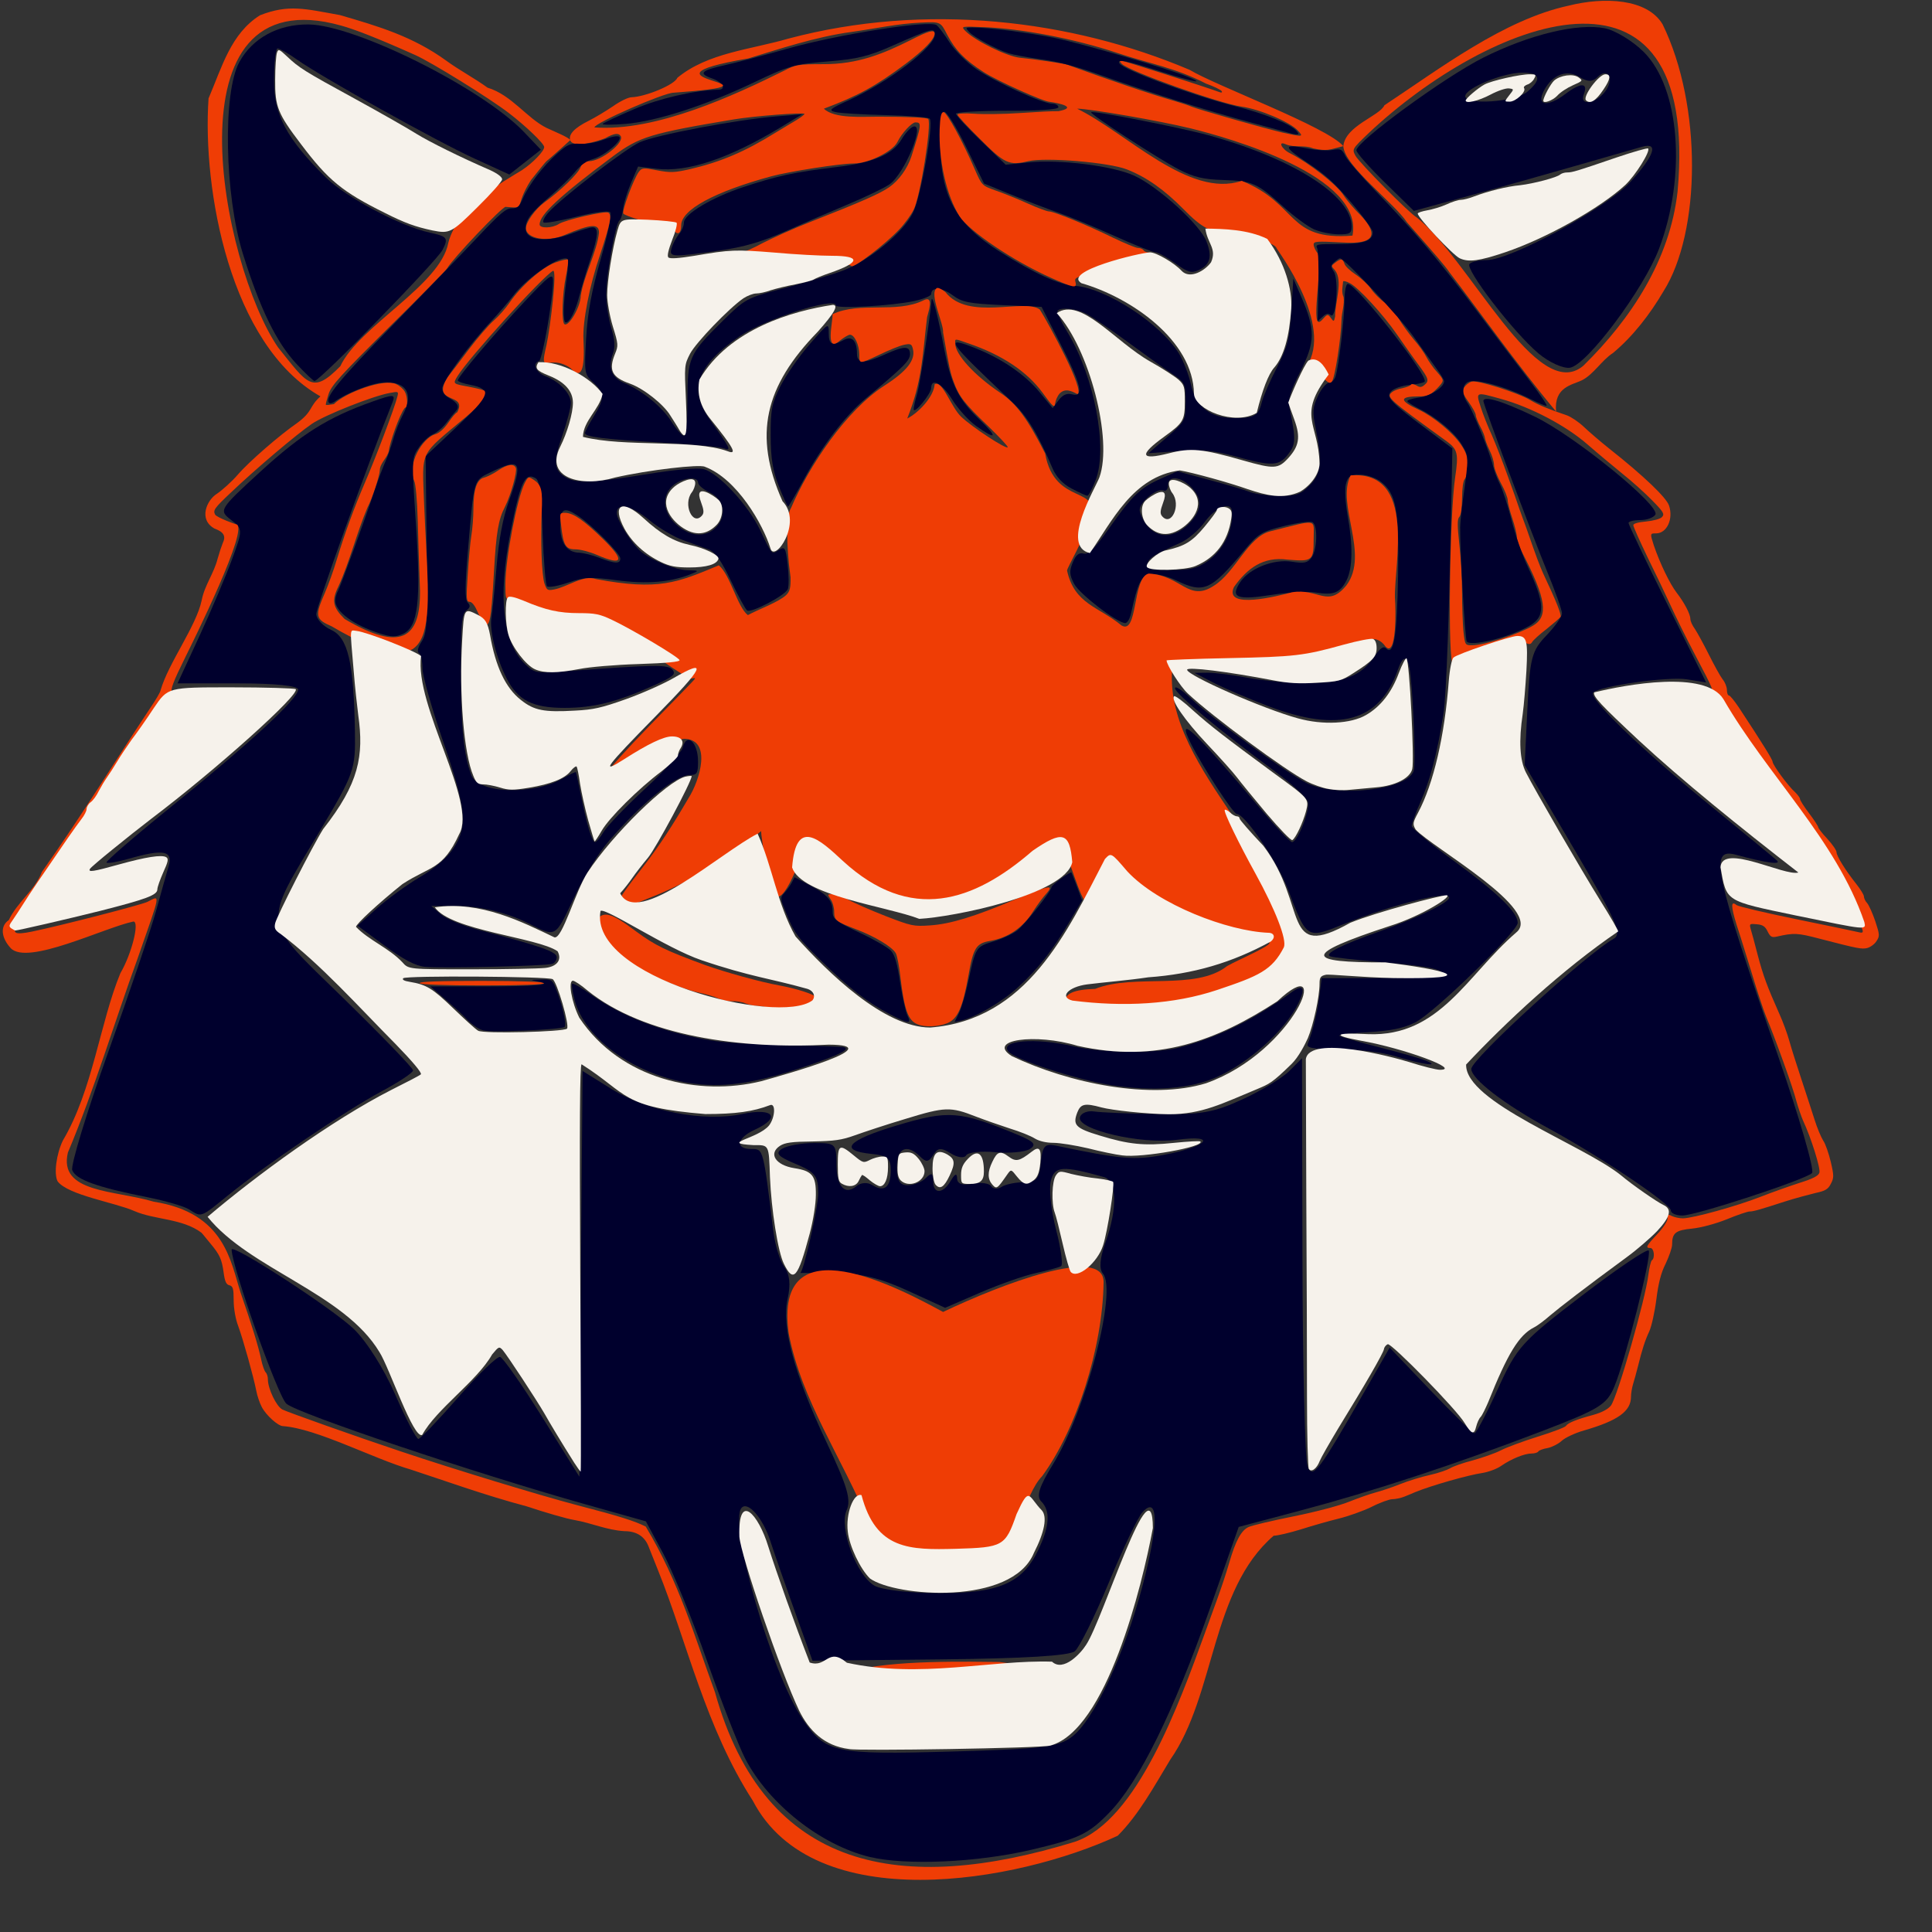 <?xml version="1.0" encoding="UTF-8" standalone="no"?>
<!-- Created with Inkscape (http://www.inkscape.org/) -->
<svg xmlns:inkscape="http://www.inkscape.org/namespaces/inkscape" xmlns:sodipodi="http://sodipodi.sourceforge.net/DTD/sodipodi-0.dtd" xmlns="http://www.w3.org/2000/svg" xmlns:svg="http://www.w3.org/2000/svg" width="220mm" height="220mm" viewBox="0 0 220 220" version="1.1" id="svg4154" inkscape:version="1.2.2 (b0a84865, 2022-12-01)" sodipodi:docname="TigerByteStudio-Logo.svg">
  <rect x="0" y="0" width="220" height="220" fill="#333333" stroke="none"/>
  <defs id="defs4151"></defs>
  <g inkscape:label="Layer 1" inkscape:groupmode="layer" id="layer1" transform="translate(-22.953,-62.344)">
    <g id="g4149" transform="matrix(0.026,0,0,0.026,-32.573,3.467)">
      <rect style="display:none;fill:#00002d;fill-opacity:1;stroke-width:10" id="rect789" width="10375.91" height="10375.91" x="-90.225" y="-30.075"></rect>
      <g inkscape:groupmode="layer" id="layer3" inkscape:label="Blue" transform="matrix(37.795,0,0,37.795,1231.095,-131.055)"></g>
      <g id="g4102" transform="translate(11157.996,-204.223)">
        <g id="g4088"></g>
      </g>
      <g id="g3179" transform="translate(1137.814,1124.58)">
        <path style="fill:#00002d;fill-opacity:1;stroke-width:2.648" d="m 106.723,286.69 c -8.989,-9.593 -16.09,-24.117 -23.645,-48.365 -8.057,-25.861 -8.907,-70.631 -1.595,-84.01 5.747,-10.516 16.958,-16.627 30.28,-16.506 20.453,0.185 76.089,27.932 94.328,47.044 l 7.461,7.818 -6.907,5.433 -6.907,5.433 -15.12,-6.918 c -16.541,-7.568 -66.56,-35.451 -77.767,-43.351 -3.866,-2.726 -7.74,-4.955 -8.607,-4.955 -0.868,0 -1.577,6.376 -1.577,14.169 0,15 5.61,25.445 22.771,42.401 8.739,8.634 32.669,21.327 45.408,24.085 7.804,1.689 8.317,2.386 5.612,7.612 -2.596,5.014 -53.744,57.396 -56.044,57.396 -0.476,0 -3.937,-3.277 -7.69,-7.283 z" id="path7560" transform="matrix(10,0,0,10,1231.095,-131.055)"></path>
        <path style="fill:#00002d;fill-opacity:1;stroke-width:2.648" d="m 650.475,281.893 c -10.84,-9.121 -32.358,-37.07 -30.201,-39.227 0.914,-0.914 4.321,-1.661 7.572,-1.661 10.503,0 52.854,-23.117 63.073,-34.428 10.399,-11.51 12.272,-17.264 4.951,-15.208 -2.549,0.716 -15.361,4.393 -28.47,8.171 -13.11,3.778 -34.562,9.805 -47.671,13.393 l -23.836,6.524 -12.58,-12.3 c -6.919,-6.765 -12.58,-13.171 -12.58,-14.235 0,-3.847 38.76,-32.15 55.595,-40.595 20.078,-10.072 41.369,-15.213 53.201,-12.847 4.588,0.918 12.279,5.607 17.093,10.42 15.731,15.731 18.72,53.999 6.718,85.982 -6.632,17.672 -31.681,51.173 -39.08,52.268 -2.969,0.439 -9.172,-2.377 -13.784,-6.257 z m -4.925,-114.577 c 6.488,-5.51 5.774,-8.412 -2.071,-8.412 -8.488,0 -25.075,6.825 -25.075,10.318 0,4.071 21.921,2.532 27.146,-1.906 z m 16.708,0.942 c 6.755,-5.11 10.067,-5.065 8.082,0.108 -2.179,5.679 6.138,3.96 9.923,-2.052 3.378,-5.364 0.238,-9.654 -3.979,-5.437 -2.128,2.128 -4.221,2.147 -7.55,0.068 -5.77,-3.603 -12.032,-1.325 -15.821,5.755 -3.585,6.698 1.442,7.536 9.345,1.558 z" id="path7562" transform="matrix(10,0,0,10,1231.095,-131.055)"></path>
        <path style="fill:#00002d;fill-opacity:1;stroke-width:2.648" d="M 59.589,656.835 C 57.404,655.439 49.062,652.996 41.05,651.405 19.193,647.064 9.893,643.713 8.318,639.608 7.538,637.574 14.609,614.35 24.033,587.998 c 9.424,-26.351 18.841,-54.126 20.927,-61.721 2.086,-7.596 4.583,-16.492 5.548,-19.769 2.021,-6.864 -2.169,-7.679 -17.244,-3.356 -4.992,1.432 -9.472,2.208 -9.954,1.725 -0.483,-0.483 12.548,-11.719 28.957,-24.968 34.071,-27.511 54.995,-46.837 54.995,-50.795 0,-1.68 -10.103,-2.721 -26.417,-2.721 H 54.426 l 9.498,-20.525 c 5.224,-11.289 11.682,-26.484 14.351,-33.767 4.792,-13.078 4.786,-13.294 -0.545,-17.414 -5.264,-4.069 -4.951,-4.582 12.728,-20.798 18.238,-16.729 29.954,-24.075 49.263,-30.887 9.703,-3.423 10.33,-3.356 8.612,0.922 -10.821,26.957 -33.128,88.963 -33.128,92.085 0,2.207 2.932,5.349 6.515,6.982 7.343,3.346 9.866,14.097 10.393,44.297 0.295,16.855 -0.272,18.476 -15.232,43.53 -25.497,42.703 -26.14,37.969 9.947,73.232 16.913,16.527 30.751,30.859 30.751,31.848 0,0.99 -6.257,5.146 -13.904,9.236 -15.555,8.319 -50.585,32.056 -67.145,45.498 -12.196,9.9 -11.533,9.657 -16.942,6.202 z" id="path7564" transform="matrix(10,0,0,10,1231.095,-131.055)"></path>
        <path style="fill:#00002d;fill-opacity:1;stroke-width:2.648" d="m 357.535,940.369 c -21.433,-5.184 -44.276,-23.261 -54.543,-43.162 -2.801,-5.43 -10.33,-24.722 -16.731,-42.872 -6.401,-18.15 -15.031,-39.286 -19.177,-46.97 L 259.544,793.394 233.06,785.928 C 184.155,772.142 107.032,746.194 102.103,741.868 98.348,738.573 78.128,681.666 78.128,674.395 c 0,-2.897 43.988,25.666 53.416,34.684 5.659,5.413 13.274,17.454 18.234,28.83 4.685,10.744 9.25,19.468 10.146,19.385 0.896,-0.083 8.779,-8.32 17.519,-18.306 8.74,-9.986 16.947,-17.909 18.237,-17.606 1.291,0.302 9.633,12.225 18.539,26.496 l 16.192,25.947 0.697,-88.835 0.697,-88.835 12.615,7.842 c 15.826,9.838 40.547,14.585 57.321,11.007 13.692,-2.92 17.229,1.534 5.473,6.89 -7.869,3.585 -8.723,8.427 -1.486,8.427 5.301,0 5.165,-0.507 9.64,36.058 0.733,5.994 2.902,13.044 4.82,15.666 2.38,3.255 2.835,7.657 1.432,13.875 -2.752,12.201 2.88,32.959 17.07,62.914 9.104,19.219 10.837,25.11 8.758,29.77 -3.412,7.647 4.393,28.594 12.303,33.018 3.208,1.794 15.633,3.223 28.24,3.247 26.15,0.05 36.505,-4.463 43.395,-18.911 5.026,-10.54 5.426,-17.172 1.286,-21.313 -2.222,-2.222 -0.869,-6.439 5.264,-16.407 14.431,-23.453 28.097,-75.751 21.783,-83.359 -1.752,-2.11 -1.383,-6.62 1.113,-13.628 5.331,-14.965 5.048,-27.026 -0.672,-28.636 -18.147,-5.11 -21.621,-4.858 -23.263,1.684 -0.885,3.526 0.15,13.145 2.299,21.375 2.149,8.231 3.127,15.421 2.173,15.978 -0.954,0.557 -5.891,1.906 -10.971,2.998 -5.08,1.091 -16.112,4.966 -24.515,8.61 l -15.279,6.626 -16.535,-7.58 c -11.996,-5.499 -20.713,-7.595 -31.756,-7.637 -8.372,-0.032 -15.211,-0.057 -15.2,-0.057 1.381,0 7.909,-28.737 7.909,-34.815 0,-7.674 -1.278,-9.347 -9.888,-12.945 -7.803,-3.26 -9.06,-4.655 -5.959,-6.616 2.161,-1.366 8.398,-2.503 13.861,-2.525 9.56,-0.039 9.932,0.3 9.932,9.073 0,9.97 3.68,14.065 8.812,9.805 1.962,-1.628 4.795,-1.79 7.041,-0.403 5.174,3.198 7.983,0.88 7.983,-6.586 0,-5.133 -1.553,-6.45 -8.403,-7.127 -14.725,-1.454 -10.73,-5.94 11.122,-12.488 22.625,-6.78 27.476,-6.402 52.854,4.11 7.267,3.011 8.393,4.337 5.302,6.247 -2.158,1.334 -8.969,1.952 -15.136,1.374 -6.167,-0.578 -11.885,0.038 -12.708,1.37 -0.856,1.385 -3.745,1.027 -6.751,-0.835 -4.295,-2.661 -5.704,-2.534 -7.712,0.694 -1.957,3.146 -3.127,3.281 -5.746,0.662 -5.756,-5.756 -10.174,-3.733 -10.174,4.657 0,5.885 1.236,7.945 4.767,7.945 2.622,0 6.197,-1.43 7.945,-3.178 2.472,-2.472 3.178,-2.178 3.178,1.324 0,5.849 4.292,5.776 7.733,-0.132 1.816,-3.118 2.726,-3.45 2.78,-1.015 0.054,2.43 2.276,3.2 6.765,2.341 3.676,-0.703 7.334,-0.226 8.128,1.059 0.794,1.285 2.851,1.423 4.572,0.307 1.72,-1.116 6.107,-2.03 9.749,-2.03 5.535,0 6.757,-1.413 7.452,-8.616 0.703,-7.295 1.718,-8.43 6.621,-7.405 28.703,5.999 34.328,6.476 47.309,4.014 19.312,-3.663 23.877,-8.989 5.632,-6.573 -15.881,2.103 -44.32,-4.614 -42.41,-10.017 0.619,-1.752 3.381,-2.833 6.138,-2.404 2.756,0.429 15.142,0.957 27.523,1.172 19.129,0.332 24.76,-0.641 37.479,-6.478 8.232,-3.778 17.468,-9.37 20.525,-12.427 l 5.558,-5.558 0.186,86.735 c 0.102,47.704 1.107,89.093 2.233,91.975 2.284,5.846 4.728,2.612 25.634,-33.916 l 10.349,-18.083 17.893,18.745 c 9.841,10.31 18.511,18.745 19.268,18.745 0.756,0 5.361,-8.746 10.233,-19.436 8.386,-18.402 10.352,-20.579 36.94,-40.913 15.445,-11.812 28.553,-20.644 29.129,-19.628 1.328,2.345 -10.214,47.942 -15.088,59.606 -3.297,7.89 -6.572,9.885 -32.481,19.778 -37.996,14.508 -73.139,26.037 -105.577,34.634 l -26.443,7.008 -12.603,35.754 c -16.134,45.768 -30.988,75.889 -44.078,89.377 -9.126,9.404 -13.234,11.361 -34.156,16.273 -23.737,5.573 -54.967,6.949 -70.798,3.119 z m 88.465,-52.515 c 9.686,-7.166 23.108,-35.868 31.184,-66.683 6.96,-26.555 6.889,-39.424 -0.175,-31.754 -1.915,2.079 -8.532,15.939 -14.706,30.799 -6.174,14.86 -12.866,28.381 -14.872,30.045 -2.428,2.015 -22.241,3.217 -59.284,3.596 l -55.637,0.57 -7.656,-21.346 c -4.211,-11.74 -9.07,-25.72 -10.797,-31.065 -3.2,-9.903 -9.674,-17.464 -12.518,-14.621 -6.09,6.09 12.911,72.269 26.568,92.535 10.009,14.852 13.909,15.71 64.924,14.292 40.059,-1.114 46.991,-1.947 52.968,-6.369 z" id="path7566" transform="matrix(10,0,0,10,1231.095,-131.055)"></path>
        <path style="fill:#00002d;fill-opacity:1;stroke-width:2.648" d="m 708.449,657.237 c 0,-2.882 -30.855,-23.595 -53.484,-35.905 -19.477,-10.596 -33.914,-21.7 -33.914,-26.086 0,-4.226 50.34,-50.273 62.241,-56.933 3.91,-2.188 1.783,-7.051 -17.202,-39.331 l -21.664,-36.835 1.193,-24.637 c 1.073,-22.17 1.892,-25.367 8.176,-31.926 3.841,-4.009 6.986,-8.415 6.99,-9.792 0.004,-1.377 -2.929,-9.654 -6.519,-18.394 -6.593,-16.053 -27.918,-73.059 -27.918,-74.63 0,-2.528 8.395,0.008 22.511,6.801 17.332,8.341 55.168,39.109 52.802,42.938 -0.809,1.308 -3.784,2.379 -6.611,2.379 -2.827,0 -5.141,0.574 -5.141,1.277 0,0.702 7.646,16.7 16.991,35.551 l 16.991,34.274 -8.435,-1.369 c -8.111,-1.316 -38.177,2.927 -41.043,5.792 -2.286,2.286 20.302,24.169 49.924,48.365 15.295,12.493 29,23.779 30.457,25.079 2.417,2.158 -4.462,1.23 -17.89,-2.412 -11.729,-3.181 -9.551,7.242 18.274,87.447 9.529,27.467 16.32,50.862 15.092,51.989 -3.273,3.002 -50.878,18.574 -56.783,18.574 -2.772,0 -5.04,-0.997 -5.04,-2.216 z" id="path7570" transform="matrix(10,0,0,10,1231.095,-131.055)"></path>
        <path style="fill:#00002d;fill-opacity:1;stroke-width:1.547" d="m 162.704,550.531 c -4.166,-0.46 -9.484,-3.267 -17.695,-9.339 l -11.739,-8.681 8.411,-7.533 c 4.626,-4.143 13.128,-10.327 18.893,-13.743 6.72,-3.981 11.996,-8.499 14.7,-12.588 6.415,-9.7 5.655,-17.245 -4.79,-47.614 -4.833,-14.051 -8.787,-28.11 -8.787,-31.242 0,-3.133 -0.689,-6.121 -1.53,-6.642 -0.93,-0.575 -0.474,-2.567 1.161,-5.076 2.408,-3.697 2.641,-8.177 2.22,-42.672 l -0.471,-38.542 13.498,-12.702 c 14.671,-13.806 15.634,-16.709 6.136,-18.491 -3.047,-0.572 -5.539,-1.452 -5.539,-1.957 0,-1.526 16.118,-20.543 29.266,-34.53 10.796,-11.486 12.372,-12.662 12.429,-9.284 0.126,7.481 -4.613,34.821 -6.124,35.331 -3.067,1.035 -1.419,5.018 2.726,6.589 6.209,2.352 11.218,7.605 11.218,11.762 0,1.995 -1.725,8.564 -3.833,14.598 -4.08,11.677 -3.654,15.192 2.219,18.335 4.394,2.351 12.407,1.951 34.942,-1.747 12.112,-1.987 22.116,-2.877 24.816,-2.207 6.382,1.584 19.438,15.622 24.655,26.509 5.506,11.491 5.009,10.963 8.365,8.867 2.569,-1.604 2.912,-1.015 3.797,6.511 0.535,4.551 0.562,9.344 0.061,10.651 -1.047,2.729 -15.905,10.558 -17.806,9.383 -0.696,-0.43 -3.905,-6.304 -7.132,-13.055 -4.191,-8.765 -6.974,-12.683 -9.736,-13.708 -2.128,-0.789 -7.164,-2.608 -11.193,-4.041 -4.029,-1.434 -10.631,-5.339 -14.671,-8.678 -7.976,-6.591 -14.367,-8.011 -14.367,-3.192 0,3.127 6.603,13.618 10.643,16.909 4.858,3.958 14.948,7.997 20.304,8.128 5.197,0.127 5.259,0.195 1.547,1.685 -8.957,3.596 -19.277,4.461 -32.393,2.716 -11.636,-1.548 -14.196,-1.427 -21.365,1.009 -4.48,1.523 -8.66,2.253 -9.29,1.624 -0.63,-0.63 -1.498,-11.215 -1.929,-23.523 -0.605,-17.266 -1.298,-22.695 -3.031,-23.763 -4.665,-2.876 -6.725,1.53 -11.041,23.61 -5.693,29.128 -3.383,48.775 6.843,58.192 3.814,3.512 4.722,3.651 17.612,2.688 39.305,-2.935 44.533,-3.004 46.513,-0.618 1.631,1.966 0.348,3.014 -8.567,7 -15.954,7.134 -26.103,9.663 -38.766,9.663 -13.95,0 -20.408,-3.294 -25.33,-12.921 -4.518,-8.837 -7.563,-20.969 -6.659,-26.536 0.414,-2.553 1.429,-12.649 2.256,-22.436 1.005,-11.902 2.787,-21.381 5.383,-28.626 6.24,-17.415 5.247,-19.094 -7.604,-12.851 -8.037,3.905 -7.53,2.22 -10.293,34.197 -1.361,15.752 -1.391,21.8 -0.112,23.079 1.278,1.278 1.104,2.192 -0.664,3.485 -1.999,1.461 -2.388,5.975 -2.349,27.21 0.045,24.317 1.258,36.138 4.612,44.947 3.069,8.06 27.292,8.796 40.28,1.225 2.873,-1.675 5.349,-2.843 5.502,-2.596 0.153,0.247 1.109,4.628 2.125,9.734 2.639,13.266 4.912,20.889 6.23,20.889 0.628,0 2.354,-2.053 3.836,-4.562 1.482,-2.509 9.662,-11.007 18.178,-18.884 8.515,-7.877 15.884,-15.92 16.374,-17.874 1.746,-6.959 6.745,-2.482 6.745,6.041 0,5.14 -0.457,5.88 -3.636,5.88 -6.022,0 -20.803,12.027 -35.18,28.626 -4.923,5.684 -10.963,15.472 -15.576,25.243 -8.317,17.617 -7.651,17.245 -19.88,11.091 -9.477,-4.769 -21.912,-7.71 -32.388,-7.66 l -10.164,0.049 4.094,3.606 c 2.365,2.083 9.554,5.035 17.021,6.989 26.831,7.02 33.816,9.465 33.816,11.837 0,1.279 -0.87,2.597 -1.934,2.93 -3.051,0.954 -49.247,2.027 -55.858,1.298 z m 85.644,-178.841 c 0,-2.144 -12.253,-14.493 -18.526,-18.67 -6.218,-4.141 -7.779,-3.277 -7.779,4.305 0,7.562 2.841,11.645 8.234,11.833 1.854,0.065 5.808,1.056 8.787,2.203 7.015,2.701 9.284,2.782 9.284,0.329 z m 41.869,-13.572 c 4.927,-4.927 3.577,-12.435 -2.766,-15.382 -2.747,-1.277 -5.01,-3.191 -5.029,-4.255 -0.049,-2.832 -6.436,-2.296 -10.573,0.886 -5.557,4.276 -5.096,12.071 1.037,17.551 5.903,5.275 12.78,5.751 17.33,1.2 z" id="path7690" transform="matrix(10,0,0,10,1231.095,-131.055)"></path>
        <path style="fill:#00002d;fill-opacity:1;stroke-width:1.547" d="m 588.763,589.986 c -6.688,-2.04 -15.115,-3.148 -25.155,-3.306 -12.753,-0.201 -14.949,-0.598 -14.145,-2.559 2.118,-5.163 4.16,-13.573 5.074,-20.889 l 0.966,-7.737 h 26.301 c 16.264,0 26.437,-0.59 26.658,-1.547 0.544,-2.355 -6.222,-3.718 -27.436,-5.525 -10.638,-0.906 -20.386,-2.006 -21.663,-2.443 -3.121,-1.068 4.792,-5.079 21.936,-11.119 14.594,-5.141 28.335,-11.649 29.882,-14.152 2.662,-4.308 -23.914,2.127 -46.108,11.164 -16.073,6.545 -16.119,6.516 -24.219,-15.062 -4.469,-11.905 -18.846,-33.117 -22.518,-33.223 -1.548,-0.045 -15.025,-20.706 -20.032,-30.71 -6.937,-13.86 1.297,-6.143 30.653,28.731 6.627,7.872 12.737,14.313 13.578,14.313 2.414,0 7.902,-13.839 6.966,-17.568 -0.476,-1.896 -6.784,-7.749 -14.444,-13.402 -23.929,-17.658 -43.777,-34.172 -43.777,-36.423 0,-1.22 3.063,0.749 6.93,4.454 8.657,8.295 41.005,31.99 50.322,36.861 12.954,6.773 44.592,3.329 47.282,-5.147 1.028,-3.24 -0.364,-37.29 -1.839,-44.983 -1.085,-5.658 -2.971,-5.376 -5.112,0.764 -7.875,22.59 -25.764,27.63 -56.578,15.941 -8.51,-3.228 -19.303,-7.839 -23.984,-10.246 l -8.51,-4.376 5.666,-0.074 c 3.117,-0.041 11.124,0.97 17.794,2.246 6.67,1.276 18.395,2.309 26.054,2.296 15.875,-0.029 23.632,-3.154 29.524,-11.897 2.413,-3.581 3.773,-4.45 5.017,-3.206 3.268,3.268 4.722,-5.892 5.13,-32.304 0.443,-28.655 -0.814,-35.484 -7.498,-40.741 -2.181,-1.716 -6.295,-3.119 -9.143,-3.119 -4.309,0 -5.35,0.687 -6.206,4.097 -0.566,2.254 -0.231,8.427 0.744,13.718 2.404,13.046 2.228,23.236 -0.491,28.494 -2.829,5.471 -5.607,6.563 -13.496,5.301 -3.426,-0.548 -12.098,-0.083 -19.271,1.032 -15.266,2.375 -18.209,1.2 -13.81,-5.514 3.97,-6.059 14.642,-10.302 22.682,-9.016 5.315,0.85 6.899,0.517 8.6,-1.81 2.474,-3.383 2.784,-14.025 0.451,-15.467 -0.899,-0.556 -6.502,0.183 -12.452,1.641 -9.828,2.409 -11.412,3.367 -17.32,10.488 -14.833,17.876 -17.826,19.211 -29.938,13.348 -3.639,-1.762 -8.559,-2.98 -10.933,-2.708 -4.376,0.502 -5.884,3.416 -8.866,17.129 -0.509,2.34 -1.646,4.255 -2.528,4.255 -3.505,0 -20.119,-12.761 -22.429,-17.227 -2.044,-3.953 -2.137,-5.528 -0.552,-9.355 1.372,-3.312 2.701,-4.394 4.741,-3.86 2.141,0.56 4.877,-2.157 11.178,-11.1 10.125,-14.369 13.644,-17.732 22.797,-21.781 l 7.071,-3.128 13.798,3.705 c 7.589,2.038 15.759,4.456 18.154,5.373 2.396,0.918 8.194,1.669 12.885,1.669 7.363,0 9.147,-0.618 13.052,-4.523 5.127,-5.127 5.711,-10.426 2.738,-24.822 -1.547,-7.488 -1.42,-9.412 0.95,-14.406 1.504,-3.17 3.653,-5.764 4.775,-5.764 1.122,0 2.436,-1.248 2.92,-2.772 1.419,-4.47 3.871,-25.226 3.923,-33.203 0.026,-4.042 0.674,-7.35 1.44,-7.35 3.798,0 35.768,40.722 33.641,42.85 -0.492,0.492 -3.481,1.126 -6.641,1.41 -3.161,0.284 -6.74,1.509 -7.954,2.723 -2.554,2.554 -0.438,4.779 16.699,17.561 l 10.058,7.502 -0.187,10.011 c -1.187,63.578 -2.396,97.917 -3.747,106.466 -2.665,16.862 -5.747,28.714 -9.924,38.158 -2.165,4.896 -3.937,9.727 -3.937,10.737 0,1.009 8.267,7.867 18.372,15.24 19.242,14.04 28.049,22.567 28.049,27.159 0,3.886 -36.53,39.402 -44.845,43.601 -5.047,2.549 -10.641,3.714 -20.543,4.278 -7.484,0.427 -13.25,1.133 -12.813,1.57 0.437,0.437 8.289,2.708 17.448,5.047 9.16,2.339 18.395,4.973 20.523,5.854 6.831,2.827 -1.277,1.765 -12.379,-1.622 z M 505.4,373.003 c 7.096,-4.822 11.568,-13.979 10.816,-22.144 -0.402,-4.36 -7.232,-1.619 -11.804,4.737 -2.637,3.666 -7.343,7.691 -10.831,9.265 -11.981,5.406 -13.888,6.634 -14.394,9.262 -0.443,2.299 0.907,2.655 10.074,2.655 8.671,0 11.59,-0.683 16.139,-3.774 z m -8.049,-16.461 c 5.781,-5.781 6.095,-11.067 0.963,-16.198 -4.673,-4.673 -10.128,-5.078 -10.128,-0.752 0,1.885 -0.777,2.748 -2.039,2.264 -2.811,-1.079 -10.339,5.125 -10.339,8.52 0,1.526 1.443,4.608 3.207,6.851 4.608,5.858 12.073,5.579 18.337,-0.684 z" id="path7692" transform="matrix(10,0,0,10,1231.095,-131.055)"></path>
        <path style="fill:#00002d;fill-opacity:1;stroke-width:1.547" d="m 445.964,341.054 c -3.836,-2.025 -6.703,-5.073 -8.305,-8.829 -6.408,-15.028 -11.147,-22.869 -17.37,-28.741 -28.937,-27.307 -30.378,-29.368 -16.82,-24.056 11.839,4.638 22.162,11.691 28.587,19.532 l 5.643,6.886 2.604,-3.452 c 1.798,-2.384 3.624,-3.185 5.902,-2.589 5.342,1.397 4.079,-4.095 -5.074,-22.058 l -8.278,-16.247 -17.086,-0.774 c -14.759,-0.668 -17.75,-1.265 -21.954,-4.38 -4.597,-3.406 -9.297,-3.641 -9.297,-0.465 0,0.793 -3.307,2.161 -7.35,3.041 -9.825,2.139 -34.428,3.525 -34.428,1.939 0,-3.99 -31.379,6.103 -42.27,13.596 -18.786,12.925 -22.359,23.28 -12.689,36.775 8.684,12.118 9.417,13.611 6.01,12.249 -1.588,-0.635 -13.681,-1.775 -26.872,-2.533 -25.89,-1.488 -34.046,-2.495 -34.034,-4.202 0.004,-0.6 1.723,-3.876 3.82,-7.28 4.862,-7.893 4.84,-10.202 -0.137,-14.817 -3.971,-3.682 -4.03,-4.036 -3.202,-19.225 0.608,-11.154 2.386,-20.851 6.368,-34.737 3.239,-11.293 4.953,-19.835 4.143,-20.644 -0.809,-0.809 -6.944,0.013 -14.827,1.988 -7.395,1.853 -13.849,2.965 -14.342,2.473 -0.493,-0.493 0.434,-2.401 2.06,-4.24 5.624,-6.361 33.927,-28.138 40.164,-30.902 7.164,-3.175 42.278,-9.825 59.501,-11.267 l 11.605,-0.972 -9.113,5.522 c -22.889,13.869 -41.182,20.013 -54.695,18.369 l -8.103,-0.986 -3.054,7.126 c -1.68,3.919 -3.256,9.046 -3.502,11.394 -0.246,2.348 -0.979,4.663 -1.628,5.146 -1.751,1.301 -5.782,23.805 -5.782,32.28 0,4.045 0.999,10.673 2.22,14.73 1.591,5.288 1.786,8.515 0.688,11.404 -2.242,5.897 -0.49,10.457 4.873,12.678 7.903,3.274 16.715,10.459 20.841,16.995 2.152,3.409 4.6,6.197 5.44,6.197 0.904,0 1.528,-6.347 1.528,-15.55 0,-18.607 0.73,-20.279 14.972,-34.307 10.519,-10.36 10.624,-10.417 27.58,-14.864 9.361,-2.455 20.85,-5.895 25.531,-7.644 11.391,-4.256 26.537,-16.782 30.706,-25.395 3.507,-7.245 9.19,-39.254 7.305,-41.146 -0.618,-0.621 -9.25,-1.32 -19.181,-1.555 -9.931,-0.234 -19.797,-0.82 -21.925,-1.301 -3.432,-0.776 -2.797,-1.363 5.635,-5.205 17.306,-7.885 37.691,-23.399 37.691,-28.684 0,-3.206 -1.038,-2.939 -18.328,4.712 -10.751,4.757 -15.542,5.926 -28.626,6.985 -14.399,1.165 -17.073,1.921 -31.961,9.04 -21.192,10.134 -42.97,17.187 -56.478,18.291 -5.957,0.487 -10.466,0.481 -10.019,-0.012 0.447,-0.494 6.69,-3.413 13.874,-6.488 10.899,-4.665 26.288,-8.21 36.763,-8.469 3.684,-0.091 1.914,-3.311 -2.706,-4.921 -6.24,-2.175 -4.935,-3.512 5.73,-5.869 4.932,-1.09 16.975,-4.265 26.762,-7.055 22.13,-6.309 62.669,-12.743 65.776,-10.439 0.859,0.637 3.448,4.068 5.753,7.625 2.305,3.557 7.501,8.745 11.547,11.529 8.188,5.633 29.164,15.224 33.361,15.253 1.489,0.01 2.708,0.715 2.708,1.566 0,0.96 -8.51,1.547 -22.436,1.547 -12.34,0 -22.436,0.582 -22.436,1.293 0,0.711 4.903,6.027 10.895,11.812 l 10.895,10.519 9.864,-1.011 c 13.856,-1.42 37.052,1.489 46.472,5.828 10.537,4.853 28.836,21.514 31.604,28.776 2.578,6.762 1.608,10.258 -3.493,12.583 -3.172,1.445 -4.669,0.995 -10.333,-3.108 -3.643,-2.639 -7.559,-4.798 -8.703,-4.798 -1.144,0 -9.221,-3.221 -17.949,-7.157 -8.728,-3.936 -19.7,-8.483 -24.38,-10.104 -4.681,-1.621 -13.924,-5.159 -20.541,-7.863 l -12.03,-4.915 -7.855,-16.004 c -4.371,-8.906 -8.643,-15.734 -9.632,-15.395 -1.158,0.397 -1.751,5.143 -1.701,13.616 0.138,23.271 6.775,35.423 25.969,47.543 15.435,9.746 26.049,14.583 33.039,15.054 13.45,0.907 37.431,16.493 45.524,29.588 1.916,3.101 4.28,9.184 5.253,13.518 2.247,10.012 8.517,14.856 19.184,14.82 8.714,-0.029 10.43,-1.035 11.867,-6.955 0.618,-2.545 3.574,-9.345 6.57,-15.112 4.703,-9.053 5.57,-12.436 6.35,-24.757 l 0.903,-14.272 3.505,8.078 c 6.183,14.251 6.111,19.728 -0.433,32.58 -4.562,8.96 -5.522,12.276 -4.701,16.247 2.781,13.455 2.702,15.797 -0.677,20.092 -4.047,5.145 -7.056,5.27 -22.821,0.943 -9.719,-2.668 -14.517,-3.123 -25.162,-2.389 l -13.152,0.907 8.124,-7.034 c 7.935,-6.871 8.124,-7.228 8.124,-15.42 0,-8.086 -0.226,-8.538 -6.311,-12.626 -3.471,-2.332 -12.272,-8.625 -19.557,-13.983 -7.286,-5.358 -15.204,-10.755 -17.596,-11.992 -4.377,-2.263 -10.983,-2.99 -12.588,-1.385 -0.475,0.475 1.522,4.827 4.439,9.671 11.692,19.416 17.593,50.49 12.248,64.487 -1.468,3.843 -3.133,6.956 -3.701,6.919 -0.568,-0.038 -3.669,-1.46 -6.892,-3.161 z" id="path7694" transform="matrix(10,0,0,10,1231.095,-131.055)"></path>
        <path style="fill:#00002d;fill-opacity:1;stroke-width:1.547" d="m 552.198,227.551 c -2.664,-1.159 -8.709,-5.608 -13.432,-9.885 -11.529,-10.441 -13.597,-11.36 -26.403,-11.732 -8.602,-0.25 -12.858,-1.265 -19.366,-4.62 -8.84,-4.557 -39.178,-24.333 -38.448,-25.063 0.802,-0.802 38.969,6.681 51.175,10.033 37.281,10.237 62.924,26.533 62.924,39.988 0,3.034 -0.785,3.501 -5.803,3.449 -3.191,-0.033 -7.982,-1.009 -10.647,-2.169 z" id="path7696" transform="matrix(10,0,0,10,1231.095,-131.055)"></path>
        <path style="fill:#00002d;fill-opacity:1;stroke-width:1.547" d="m 270.863,235.582 c 0.584,-1.915 2.023,-4.581 3.199,-5.924 1.176,-1.344 2.138,-3.622 2.138,-5.063 0,-3.706 12.299,-11.048 26.134,-15.6 14.97,-4.926 22.219,-6.486 40.404,-8.697 16.612,-2.02 24.868,-5.522 28.83,-12.228 1.499,-2.537 3.721,-4.995 4.94,-5.462 5.709,-2.191 -3.59,20.594 -10.308,25.254 -2.267,1.573 -10.389,5.482 -18.048,8.686 -7.659,3.205 -20.193,8.613 -27.852,12.018 -10.027,4.458 -18.042,6.773 -28.626,8.27 -21.21,3 -22.09,2.947 -20.81,-1.253 z" id="path7698" transform="matrix(10,0,0,10,1231.095,-131.055)"></path>
        <path style="fill:#00002d;fill-opacity:1;stroke-width:1.547" d="m 317.777,340.028 c -2.659,-6.723 -3.533,-12.112 -3.577,-22.05 -0.051,-11.441 0.513,-14.284 4.334,-21.85 2.416,-4.784 8.153,-13.01 12.75,-18.28 8.271,-9.483 8.357,-9.533 8.357,-4.842 0,5.075 1.427,5.742 6.488,3.034 3.693,-1.976 5.828,0.194 5.867,5.962 0.03,4.355 3.164,4.446 12.185,0.353 8.427,-3.824 11.049,-3.859 11.049,-0.146 0,2.769 -2.825,5.6 -19.186,19.224 -9.153,7.622 -19.436,21.061 -27.371,35.773 -3.477,6.446 -6.559,11.72 -6.85,11.72 -0.29,0 -2.111,-4.004 -4.047,-8.897 z" id="path7700" transform="matrix(10,0,0,10,1231.095,-131.055)"></path>
        <path style="fill:#00002d;fill-opacity:1;stroke-width:1.547" d="m 404.164,313.646 c -3.235,-2.313 -7.936,-7.507 -10.447,-11.542 -4.4,-7.07 -9.202,-9.732 -9.202,-5.101 0,2.518 -7.612,11.785 -7.688,9.36 -0.027,-0.857 0.669,-3.99 1.546,-6.963 1.256,-4.257 5.604,-32.597 6.275,-40.896 0.233,-2.878 2.871,7.195 5.445,20.791 3.065,16.188 6.267,22.655 15.678,31.674 8.151,7.811 7.376,9.101 -1.607,2.677 z" id="path7702" transform="matrix(10,0,0,10,1231.095,-131.055)"></path>
        <path id="p4oFj2gCp" d="m -6862.811,9231.09 c -206.404,-318.89 -289.195,-696.455 -414,-1006 -15,-38 -34,-85 -41,-103 -17,-48 -53,-72 -108,-72 -76.882,-4.472 -144.365,-35.998 -220,-49 -31,-5 -125,-32 -209,-60 -177.806,-46.718 -375.763,-118.267 -507,-161 -161.678,-46.819 -410.423,-179.17 -559,-190 -21,0 -74,-47 -93,-84 -9,-17 -20,-49 -24,-71 -12,-61 -57,-223 -79,-283 -12,-31 -20,-78 -20,-113 0,-51 -3,-62 -19,-66 -14,-3 -20,-18 -25,-56 -8,-58 -17,-78 -58,-127 -16,-19 -33,-41 -39,-47 -84.088,-63.218 -205.832,-56.178 -294,-95 -85.039,-37.514 -290.082,-69.368 -336,-130 -17,-32 -6,-119 23,-179 131.145,-221.018 162.395,-516.503 252,-733 49,-83 85,-226 57,-226 -128.44,26.977 -466.025,195.137 -538,116 -42,-46 -46,-97 -8,-122 36.859,-78.863 114.485,-130.818 145,-211 179.592,-254.069 322.392,-489.098 476,-720 24,-35 44,-70 44,-76 33.794,-118.513 156.117,-279.897 180,-394 12.614,-66.038 53.284,-116.518 70,-183 7,-25 17,-55 22,-67 15,-31 5,-49 -36,-64 -71.743,-39.995 -33.267,-124.975 10,-152 24,-16 66,-54 92,-84 50,-58 184,-174 261,-227 69.929,-51.917 49.324,-69.393 101,-116 -397.027,-224.519 -517.485,-908.709 -490,-1305 59.556,-139.179 97.278,-282.861 225,-364 126.556,-49.464 197.701,-28.143 350,-1 170.568,49.477 319.553,93.907 465,199 58.738,42.982 124.621,77.309 182,119 105.642,32.143 170.793,132.459 258,176 25,12 102,43 104,54 0,0 -87,79 -104,92 -4,3 -34,40 -68,83 -78.245,122.001 -16.039,124.825 -111,117 -16,0 -232,227 -256,269 -5,9 -121,127 -257,261 -209,207 -249,251 -262,289 -8,25 -14,47 -12,48 2,2 17,0 35,-3 48.609,-50.441 222.816,-114.977 274,-87 15,7 31,22 37,33 13,24 13,70 0,70 -24.158,28.601 -68.12,159.372 -70,187 -5.868,32.43 -39.093,53.614 -40,87 -1,25 -32,121 -54,163 -47.36,111.865 -77.17,235.383 -127,345 -31,62 -25,92 27,143 246.203,145.505 332.844,86.201 330,-125 -3,-91 -8,-231 -10,-312 -2,-80 -9,-155 -15,-167 -33.142,-76.388 37.179,-188.656 91,-205 17,-4 39,-23 58,-51 17,-25 34,-45 39,-45 47.971,-89.617 -118.392,-30.455 -42,-154 10,-12 51,-66 90,-118 40,-53 90,-111 112,-130 21,-18 52,-53 69,-78 49,-73 144,-156 200,-176 28,-10 53,-16 56,-13 3,3 -1,36 -9,74 -16,77 -20,201 -6,209 19,12 71,-78 71,-124 13.006,-88.163 71.419,-193.462 80,-277 0,-41 -34,-39 -152,11 -76,32 -168,15 -168,-31 0,-26 41,-83 80,-112 71,-51 149,-127 159,-154 8,-20 17,-27 37,-27 54,0 157,-82 139,-110 -9,-15 -30,-12 -67,9 -32.873,13.652 -141.383,46.551 -154,9 -8,-26 19,-54 81,-85 28,-14 76,-43 107,-64 31,-22 67,-39 80,-39 62,-2 190,-55 201,-85 133.266,-110.132 321.754,-123.7 487,-172 600.823,-159.477 1238.358,-83.253 1757,137 118.937,71.337 602.578,250.103 673,334 -63.721,15.632 -67.244,23.421 -132,10 -38.972,-16.596 -80.169,-1.586 -120,-18 -37,-17 -18,22 20,40 81,41 204,137 233,183 16,25 50,64 74,87 121.793,128.528 -19.003,123.388 -80,120 -112,-6 -125,-5 -125,9 0,9 8,27 18,39 23.818,65.069 -38.455,351.776 18,292 24,-27 26,-28 39,-10 13,18 14,18 19,-6 -1.184,-60.871 36.561,-155.891 -1,-203 -17,-18 -17,-19 2,-33 25,-19 32,-18 40,5 3,11 26,32 50,48 24,16 54,44 67,63 13,19 39,45 58,58 19,12 47,44 62,70 15,26 45,67 66,92 22,25 47,60 56,78 9,17 30,48 48,67 31,36 31,36 -2,71 -29,29 -41,34 -79,34 -87,0 -87,19 -1,58 64,30 150,101 185,153 23,34 30,54 29,92 0,26 -6,53 -12,59 -7,7 -12,42 -12,83 0,41 -5,76 -12,83 -9,9 -9,37 0,119 7,59 12,156 12,214 0,58 3,134 6,168 7,60 7,61 38,61 55,0 202,-48 267,-86 69,-41 57,-118 -46,-317 -14,-26 -25,-58 -25,-70 0,-13 -9,-50 -20,-83 -11,-32 -20,-68 -20,-79 0,-11 -13,-45 -30,-75 -16,-30 -30,-66 -30,-80 0,-14 -9,-43 -20,-65 -11,-22 -19,-46 -20,-53 0,-6 -9,-29 -20,-49 -11,-21 -20,-44 -20,-51 0,-8 -14,-33 -31,-57 -26,-36 -29,-46 -20,-64 7,-11 22,-23 34,-26 26,-7 207,51 257,82 33,20 79,39 159,66 19,7 52,29 75,51 22,21 72,64 111,95 153,121 249,214 261,248 21,59 -9,123 -56,123 -27,0 -27,0 -10,53 27,79 70,168 100,207 34,44 60,94 60,115 0,10 9,29 20,44 10,15 38,66 61,112 23,46 50,95 60,108 11,13 19,34 19,47 0,13 4,24 9,24 5,0 24,24 43,52 104,158 148,229 148,238 0,14 70,109 99,134 11,11 21,24 21,29 0,6 18,34 40,63 22,29 40,57 40,61 0,4 18,28 40,51 22,24 40,50 40,58 0,17 40,81 87,140 18,23 33,47 33,54 0,7 6,21 14,29 8,9 24,45 36,80 19,58 20,65 5,87 -8,13 -26,26 -40,30 -25,6 -40,3 -210,-41 -95,-25 -112,-26 -186,-9 -23,5 -29,1 -41,-23 -10,-21 -21,-29 -47,-31 -31,-3 -33,-2 -27,20 4,13 18,64 31,115 24,91 42,139 95,258 15,33 35,87 44,120 9,33 33,107 52,165 19,58 45,137 57,175 12,39 30,81 39,95 10,14 24,56 33,93 14,60 14,70 0,96 -12,24 -25,31 -67,40 -29,7 -89,23 -133,37 -117,38 -140,44 -156,44 -8,0 -53,15 -99,34 -50,20 -113,37 -153,41 -72,7 -87,19 -87,70 0,14 -13,51 -28,83 -21,41 -32,86 -41,157 -7,55 -21,118 -31,140 -19,41 -31,78 -50,155 -6,25 -16,59 -21,76 -5,17 -9,41 -9,55 0,64 -57,105 -206,148 -39,11 -83,32 -97,45 -15,14 -43,28 -62,32 -19,3 -38,10 -41,15 -3,5 -16,9 -30,9 -30,0 -88,23 -134,55 -19,13 -55,26 -80,30 -62,9 -221,54 -295,84 -11,5 -33,14 -48,20 -15,6 -39,11 -52,11 -13,0 -55,15 -92,34 -37,18 -102,41 -143,51 -41,10 -115,31 -165,47 -49,15 -103,28 -120,28 -275.961,237.201 -254.17,696.918 -453,981 -71.333,117.819 -137.447,240.186 -230,333 -441.312,205.027 -1329.766,361.113 -1598,-153 z m 1410.052,179.454 c 273.55,-91.657 458.145,-608.663 567.948,-909.454 38.036,-106.784 76.718,-204.423 109,-315 27,-93 52,-140 84,-154 14,-7 104,-28 198,-47 95,-19 205,-48 245,-65 40,-16 92,-34 115,-40 23,-6 71,-22 106,-36 35,-14 93,-32 130,-40 36,-8 76,-22 88,-29 12,-8 57,-24 100,-35 43,-12 98,-31 123,-44 25,-13 98,-40 162,-60 64,-20 120,-41 123,-47 9,-13 44,-28 119,-48 39,-11 65,-25 78,-41 29,-39 152,-469 164,-573 4,-31 11,-60 15,-63 15,-9 10,-54 -6,-54 -23,0 -19,-9 30,-61 25,-26 45,-57 45,-69 0,-17 3,-19 19,-10 11,5 32,10 48,10 43,0 238,-54 342,-95 51,-20 128,-47 171,-61 55,-17 81,-30 85,-44 6,-18 -37,-155 -72,-229 -8,-19 -21,-57 -29,-85 -12,-51 -93,-276 -133,-371 -11,-27 -39,-111 -61,-185 -23,-74 -53,-172 -68,-217 -25,-81 -25,-106 0,-85 8,6 126,34 263,62 138,28 260,54 273,57 42,10 36,0 -388,-651 -102,-156 -197,-305 -212,-330 -18,-31 -34,-46 -48,-46 -23,0 -27,-15 -5,-24 18,-7 19,-5 -66,-167 -39,-74 -86,-170 -106,-214 -20,-44 -65,-138 -100,-209 -34,-71 -63,-135 -63,-142 0,-7 22,-13 56,-16 30,-3 62,-11 69,-19 13,-13 8,-22 -42,-73 -31,-32 -89,-84 -128,-115 -38,-31 -108,-89 -155,-130 -95,-83 -249,-164 -380,-200 -112,-31 -110,-32 -88,37 10,31 32,87 49,123 16,37 47,116 68,175 22,60 45,125 51,144 7,19 21,59 32,88 41,119 60,169 73,197 59,125 82,184 76,191 -3,5 -31,29 -61,53 -30,23 -59,49 -63,57 -6,10 -13,11 -26,5 -11,-6 -34,-6 -62,0 -61,13 -232,70 -243,80 -6,5 -13,9 -16,9 -23,0 -15,-653 10,-817 15,-101 11,-121 -37,-156 -262,-190 -266,-194 -239,-216 7,-6 27,-14 45,-17 17,-4 34,-10 37,-15 3,-5 13,-3 24,3 14,9 22,9 34,-1 23,-19 21,-27 -26,-91 -24,-32 -65,-91 -93,-131 -60,-87 -168,-205 -207,-225 -15,-8 -28,-11 -29,-7 -2.275,23.736 -7.944,47.036 2,68 5.358,31.843 -8.828,69.125 -9,100 -2,82 -29,254 -42,270 -9,11 -18,6 -44,-23 -30,-32 -36,-35 -50,-23 -22,18 -33,5 -18,-19 123.426,-180.827 -128.221,-511.669 -130,-518 -6,-22 -91,-48 -183,-57 -104,-11 -143,-31 -225,-115 -84,-85 -163,-141 -248,-174 -79,-31 -356,-54 -432,-36 -83,20 -104,11 -212,-98 -54,-53 -98,-101 -98,-106 0,-5 31,-7 73,-4 39,3 131,2 202,-3 72,-5 147,-9 167,-8 87.571,-16.852 3.065,-35.119 -38,-41 -26,0 -232,-93 -289,-130 -85,-55 -124,-96 -160,-164 -29,-57 -29,-57 -115,-53 -104.533,4.653 -201.587,26.735 -305,41 -153.465,20.565 -317.75,75.236 -451,116 -567.898,97.331 246.464,108.376 -327,150 -43,0 -347,133 -347,152 268.458,20.218 615.263,-141.536 832,-249 49,-26 61,-28 173,-28 147.584,0.031 256.627,-43.805 379,-105 80,-41 106,-48 106,-29 0,24 -44,70 -125,131 -135,101 -211,142 -360,198 46.837,45.498 169.791,34.507 240,35 128,0 213,4 217,10 16,22 -35,343 -64,398 -11,22 -39,61 -63,86 -62,66 -202,173 -210,160 -4,-6 -24,-7 -48,-4 -28,4 -55,1 -79,-9 -29,-13 -81,-17 -222,-19 -177,-2 -213,-8 -143,-22 17,-4 65,-25 105,-47 41,-21 135,-64 210,-93 219,-86 303,-123 343,-151 42,-29 80,-82 97,-134 45,-141 46,-150 18,-150 -16,0 -60,47 -79,86 -21,42 -127,94 -191,94 -59,0 -283,35 -361,56 -250,68 -395,147 -395,215 0,33 -13,44 -30,25 -6,-8 -35,-20 -63,-26 -64,-13 -149,-40 -160,-50 -9,-8 45,-154 68,-184 13,-17 19,-18 80,-6 58,11 76,10 143,-5 136,-32 240,-76 377,-161 33,-20 75,-45 93,-56 17,-11 32,-22 32,-25 0,-8 -221,9 -310,24 -365,61 -413,76 -528,161 -232,173 -322,256 -322,299 0,18 55,17 84,-2 27,-18 203,-58 217,-50 16,11 10,45 -36,184 -47,138 -77,293 -73,372 7,138 -10,176 -57,125 -96.664,-66.718 -138.52,40.505 -105,-100 17.573,-82.694 47.384,-331.154 29,-326 -45,24 -371,383 -419,462 -20,33 -20,33 46,45 37,7 69,15 72,18 15,14 -19,64 -78,113 -211,177 -194,141 -186,381 21.99,542.372 93.99,829.343 -405,538 -71,-31 -74,-45 -30,-145 16,-37 39,-101 51,-142 36,-118 75,-226 124,-340 46,-106 133,-335 143,-379 6,-23 4,-23 -33,-16 -74,13 -285,97 -341,135 -66,45 -246,197 -357,303 -71,67 -77,76 -67,95 9.815,13.82 88.633,41.856 91,42 65.549,4.73 -190.483,519.261 -222,583 -52,105 -66,142 -58,152 9.296,33.623 -47.73,83.666 -64,108 -167.21,240.604 -331.983,502.728 -480,721 -34,48 -72,108 -86,131 -14,24 -33,52 -44,63 -30,34 -12,41 61,26 130,-27 478,-117 505,-130 58,-29 61,-49 -42,246 -103.012,283.371 -189.217,573.923 -306,852 -41.852,177.313 203.982,163.518 376,215 312.772,49.081 336.359,262.656 381,400 48,139 77,231 90,293 5,24 14,49 19,54 6,6 10,19 10,31 0,41 37,118 63,132 24,12 322,118 517,183 235,79 614,194 770,235 189,49 258,71 305,95 147.172,245.542 213.541,480.968 303,725 219.487,787.889 819.414,888.393 1576.052,655.454 z M -8669.811,2948.09 c 82.722,-176.146 438.293,-354.543 473,-540 39.37,-158.815 242.468,-269.392 323,-319 48,-32 97,-83 97,-101 0,-15 -83,-94 -155,-149 -86,-66 -340,-223 -410,-254 -154,-69 -265,-113 -325,-129 -775.105,-217.549 -521.548,1049.676 -276,1409 129.68,160.996 149.239,208.944 273,83 z m 3723,-1042 c -135,-33 -442,-86 -496,-86 216.534,105.646 490.32,394.373 721,316 250.792,102.255 195.047,262.977 485,240 52.498,-260.646 -538.409,-428.052 -710,-470 z m 471,10 c -35,-38 -168,-94 -247,-105 -98,-14 -490,-154 -524,-187 -11,-11 -11,-14 -1,-14 10,0 371,116 430,138 8,3 12,1 8,-5 -4,-6 -35,-21 -69,-33 -134.413,-69.975 -252.162,-88.087 -388,-134 -185,-62 -421,-107 -585,-113 -100,-4 -100,-4 -80,17 43,43 181,111 239,117 71,7 190,25 206,30 192,70 368,130 470,159 30,9 64,20 75,25 27,12 326,97 400,114 88,19 92,19 66,-9 z" style="fill:#ef3d05" sodipodi:nodetypes="cccccccccccscccccccccccccccccccccccccccccccccccccccccccccccccccccccsscccccsccscccsccccccccccccsccsccccsscsccccscccssscscsccscscssccsccccccccsccscscsscscssscscscccccccccccssccccccsccsccccsscccsscccsscscccccccccccsscccsscccccscscscccccccccccccsccscsccccccccccccccccccsccccsccccccccccccccccccsccccccccccccccscccccccccccccccscscsccccccccsccscccccccccccccccccccccccccccccccccccsscccccccccscccccccccccccscscccccccccc" transform="translate(11157.996,-204.223)"></path>
        <path id="p1APMzEJnm" d="m -6426.811,8663.09 c 169.086,-50.2 522.918,-41.01 643.936,-40.031 518.869,65.72 -656.154,99.335 -643.936,40.031 z" style="fill:#ef3d05" sodipodi:nodetypes="ccc" transform="translate(11157.996,-204.223)"></path>
        <path id="p1EcdDqjfI" d="m -6243.811,8141.09 c -59,-10 -80,-34 -105,-115 -126.529,-303.623 -300.004,-546.375 -357,-841 -69.325,-496.76 490.623,-195.761 676,-95 253.33,-120.516 705.217,-294.616 703,-130 -3.874,287.615 -119.416,645.421 -269,849 -80.283,82.533 -106.368,300.362 -197,333 -50,9 -395,8 -451,-1 z" style="fill:#ef3d05" sodipodi:nodetypes="ccccsccc" transform="translate(11157.996,-204.223)"></path>
        <path id="pLcqSgvi8" d="m -6141.811,5830.09 c -41,-16 -58,-63 -75,-208 -5,-45 -14,-92 -20,-103 -16,-28 -90,-73 -174,-105 -89,-34 -96,-39 -96,-78 0,-17 -7,-42 -16,-54 -14,-21 -14,-22 9,-22 14,0 44,11 68,24 24,14 98,46 164,72 114,44 123,46 195,41 89,-6 194,-38 371,-113 149,-63 175,-68 138,-26 -14,15 -40,50 -57,77 -45,72 -109,116 -189,130 -61,10 -74,31 -95,152 -25,140 -47,189 -92,208 -38,16 -99,19 -131,5 z" style="fill:#ef3d05" transform="translate(11157.996,-204.223)"></path>
        <path id="pvNNHkwGn" d="m -6780.811,5765.09 c -15,-8 -41,-15 -56,-15 -16,0 -41,-5 -57,-11 -15,-7 -43,-11 -60,-10 -18,1 -45,-5 -60,-12 -16,-8 -54,-19 -87,-26 -75,-16 -234,-83 -300,-125 -29,-18 -70,-39 -91,-46 -102,-33 -111,-47 -72,-121 38,-71 68,-67 189,24 84,62 130,84 301,147 89,32 244,75 327,90 76,14 153,39 162,52 11,19 10,42 -4,56 -18,18 -156,15 -192,-3 z" style="fill:#ef3d05" transform="translate(11157.996,-204.223)"></path>
        <path id="pxmNSqJse" d="m -5431.811,5773.09 c -11,-2 -30,-6 -42,-9 -16,-3 -23,-12 -23,-29 0,-40 39,-57 133,-60 170.639,-68.263 439.888,9.572 578,-100 47.62,-27.586 229.524,-103.713 176,-105 -58.735,-8.761 -116.665,-30.249 -172,-39 -127,-21 -248,-68 -317,-121 -59.074,-38.788 -189.212,-232.15 -202,-213 -58.445,77.487 -79.51,306.903 -110,191 -36.311,-56.597 -78.095,-236.441 -108,-238 -17,0 -129,74 -265,175 -130,96 -278,126 -414,85 -108,-32 -198,-83 -281,-158 -107,-99 -135,-117 -154,-101 -25.625,59.738 -108.85,306.436 -148,190 -12,-38 -46,-226 -46,-257 -153.883,129.675 -316.024,220.866 -455,279 -222,91 -224,86 -54,-133 62,-80 119,-167 192,-292 48.386,-76.143 102.692,-254.549 -18,-258 -25,0 -78,27 -211,106 -94,56 -124,65 -124,38 0,-8 80,-97 177,-197 218,-223 203,-208 203,-212 0,-2 -9,-1 -20,2 -117.257,-64.443 -183.418,-134.846 -340,-214 -59,-29 -74,-32 -155,-33 -88,0 -91,-1 -150,-40 -75,-51 -123,-72 -147,-64 -16,5 -18,-1 -18,-62 0,-112 51,-378 85,-445 15,-28 16,-29 40,-13 33,22 39,45 34,144 -5,127 0,271 12,309 10,30 14,32 41,27 59.388,-10.683 128.2,-65.579 184,-46 276.269,51.797 355.584,16.234 539,-60 50.912,42.849 80.775,182.654 127,218 48.231,-26.214 133.586,-56.184 168,-88 16,-16 20,-32 19,-78 -20.803,-145.692 -18.183,-275.525 2,-303 77.918,-183.253 241.977,-428.405 409,-536 98,-63 137,-112 125,-160 -5,-22 -10,-25 -38,-19 -18,3 -69,24 -114,46 -83,39 -83,39 -83,-3 0,-42 -21,-87 -41,-87 -6,0 -25,11 -43,25 -68.017,60.904 -31.05,-83.361 -33,-115 118.561,-56.379 278.204,-1.856 397,-60 50.75,-27.037 21.045,54.804 17,73 -21.003,169.696 -19.611,273.961 -87,444 47.347,-23.715 116.037,-93.398 120,-150 34.246,-19.774 72.006,100.727 116,142 47,45 196,143 204,134 3,-3 -36,-44 -85,-92 -102,-97 -129,-131 -151,-193 -16,-43 -20,-64 -47,-218 3.552,-37.837 -62.835,-169.142 -28,-194 5,-4 22,4 38,17 100.418,129.059 347.961,25.287 414,77 37.492,59.941 200.889,359.397 164,370 -25.29,-13.493 -53.342,-27.315 -78,-2 -8,9 -17,28 -19,42 -3,22 -9,18 -56,-47 -68,-92 -176,-164 -321,-214 -66,-23 -61,-23 -61,-1 0,48 84,140 197,216 71,47 120,114 197,266 41.077,236.291 257.649,135.346 190,292 -13.753,77.229 -93.522,206.14 -94,221 32.763,148.368 137.867,156.901 238,240 73.287,44.896 47.089,-211.831 120,-227 142.465,8.321 173.832,126.055 284,54 95.836,-59.049 149.947,-215.134 248,-239 212,-53 190,-57 190,32 0,98 -5,101 -115,92 -106.306,-14.04 -175.159,37.254 -234,120 -47.23,101.462 197.936,38.305 254,23 117.497,-19.151 156.264,71.103 239,-31 101.693,-137.627 -46.911,-353.045 18,-481 290.058,-21.739 189.405,391.875 194,537 4.327,48.082 7.412,264.466 -41,213 -42.964,-61.297 -96.509,-22.129 -142,-5 -59,23 -171,54 -248,70 -127,26 -159,29 -342,29 -112,0 -203,3 -203,8 -31.287,448.42 568.345,839.231 506,1246 -33.819,97.788 -154.937,106.518 -209,158 -34.006,32.791 -113.453,8.618 -137,47 -7,13 -12,14 -28,4 -38.271,-15.036 -38.475,55.901 -76,5 -16,-22 -16,-22 -16,0 0,17 -6,22 -24,22 -49.166,9.827 -179.84,11.512 -184,8 -9,-9 -20,-9 -45,-1 -32,10 -153,14 -192,6 z" style="fill:#ef3d05" sodipodi:nodetypes="ccscccccccccccccccccccscscccccscscccccccccccccsscccccccccccccccccccsccccccccscccccccccsccccccscccc" transform="translate(11157.996,-204.223)"></path>
        <path id="pao7iwwEw" d="m -8321.811,5650.09 c -4,-7 88,-10 269,-10 177,0 276,4 276,10 0,6 -96,10 -269,10 -169,0 -272,-4 -276,-10 z" style="fill:#ef3d05" transform="translate(11157.996,-204.223)"></path>
        <path id="pMHe8lZys" d="m -8045.811,4067.09 c -6,-8 -17,-30 -26,-50 -9,-21 -22,-37 -31,-37 -15,0 -16,-13 -9,-117 4,-65 11,-143 16,-173 5,-30 9,-82 9,-115 0,-88 15,-131 46,-139 15,-4 43,-18 63,-32 40,-27 69,-31 77,-10 6,17 -22,118 -47,168 -30,58 -39,113 -49,287 -13,224 -19,253 -49,218 z" style="fill:#ef3d05" transform="translate(11157.996,-204.223)"></path>
        <path id="p17knLAseB" d="m -7546.811,3774.09 c -30,-13 -72,-24 -93,-24 -43,0 -53,-16 -63,-106 -7,-52 -6,-54 17,-54 36,0 83,33 167,115 97,95 88,119 -28,69 z" style="fill:#ef3d05" transform="translate(11157.996,-204.223)"></path>
        <path id="p1DjZQ6W0A" d="m -5556.811,2561.09 c -164,-73 -360,-205 -401,-270 -57,-89 -92,-246 -87,-382 2,-55 7,-74 17,-74 14,0 83,126 137,251 31,71 32,71 90,92 32,11 95,36 139,56 44,20 87,36 96,36 21,0 166,59 278,114 52,25 102,46 112,46 10,0 21,5 24,10 3,6 15,10 25,10 11,0 24,9 30,20 10,18 8,20 -29,20 -22,0 -88,11 -148,25 -180,42 -182,43 -176,65 7,28 -8,25 -107,-19 z" style="fill:#ef3d05" transform="translate(11157.996,-204.223)"></path>
        <path id="pazm7mrrN" d="m -3811.811,2537.09 c -19,-28 -56,-71 -187,-220 -52.609,-82.173 -274.297,-245.112 -278,-333 8.68,-89.607 159.646,-132.213 180,-179 239.961,-158.399 522.391,-374.759 806,-436 157.381,-39.722 344.361,-31.042 412,81 174.413,356.016 168.243,910.895 4,1170 -58.707,100.149 -133.972,197.635 -221,270 -50.122,32.302 -84.431,93.734 -137,120 -43.129,20.472 -122.058,29.108 -112.328,136.52 -171.185,-205.075 -344.109,-450.122 -466.672,-609.52 z m 586,409 c 209.339,-205.5 379.178,-463.444 412.874,-762.975 102.011,-1131.654 -837.783,-740.395 -1351.874,-257.025 -74,71 -74,71 -59,100 16,30 239,255 268,270 233.864,187.346 527.871,820.655 730,650 z" style="fill:#ef3d05" sodipodi:nodetypes="ccccccccccccccccc" transform="translate(11157.996,-204.223)"></path>
        <path style="fill:#00002d;fill-opacity:1;stroke-width:1.042" d="m 142.775,404.445 c -11.317,-3.623 -19.28,-9.532 -19.28,-14.307 0,-1.14 0.555,-3.097 1.233,-4.349 1.266,-2.339 11.552,-30.554 16.216,-44.484 1.439,-4.299 3.46,-9.692 4.491,-11.985 1.031,-2.293 2.597,-6.765 3.48,-9.939 0.883,-3.174 2.817,-8.048 4.297,-10.831 4.946,-9.302 1.089,-14.923 -9.491,-13.832 -5.189,0.536 -15.668,4.753 -20.435,8.225 -0.976,0.71 -2.094,0.972 -2.485,0.58 -2.091,-2.091 4.187,-9.767 27.633,-33.786 14.084,-14.428 30.948,-31.898 37.476,-38.82 9.863,-10.459 12.379,-12.587 14.888,-12.587 2.557,0 3.312,-0.678 4.931,-4.429 2.562,-5.934 8.94,-14.24 15.099,-19.661 4.574,-4.026 5.489,-4.41 9.942,-4.174 3,0.159 7.087,-0.569 10.526,-1.876 3.551,-1.349 5.987,-1.772 6.613,-1.146 1.514,1.514 -6.451,8.239 -11.503,9.712 -2.982,0.869 -5.455,2.63 -7.828,5.573 -1.908,2.366 -6.809,7.158 -10.889,10.648 -8.363,7.153 -10.818,10.362 -10.818,14.139 0,5.395 9.23,6.37 20.422,2.158 3.807,-1.433 7.804,-2.605 8.882,-2.605 2.819,0 2.536,3.783 -1.08,14.466 -1.672,4.94 -3.774,11.916 -4.67,15.502 -1.643,6.577 -4.257,11.718 -5.957,11.718 -1.279,0 -1.155,-8.257 0.278,-18.512 0.662,-4.736 0.928,-8.887 0.592,-9.223 -2.421,-2.421 -17.638,7.731 -23.862,15.92 -2.107,2.772 -6.481,7.855 -9.72,11.294 -9.493,10.081 -21.361,26.345 -21.361,29.273 0,1.805 0.959,3.157 3.11,4.385 3.707,2.116 4.562,3.842 2.8,5.653 -0.713,0.733 -2.587,3.042 -4.164,5.131 -1.577,2.089 -4.223,4.359 -5.879,5.045 -1.656,0.686 -4.335,3.157 -5.953,5.491 -3.402,4.908 -3.4,4.867 -1.45,34.126 2.238,33.588 0.922,44.751 -5.631,47.736 -3.345,1.524 -5.094,1.486 -10.451,-0.229 z" id="path9090" transform="matrix(10,0,0,10,1231.095,-131.055)"></path>
        <path style="fill:#00002d;fill-opacity:1;stroke-width:1.042" d="m 619.034,407.995 c -0.723,-1.169 -3.009,-41.128 -2.862,-50.015 0.033,-2.006 0.61,-7.634 1.282,-12.506 2.54,-18.424 2.542,-18.355 -0.454,-23.466 -3.057,-5.216 -10.835,-11.841 -18.408,-15.679 -2.716,-1.376 -5.197,-2.921 -5.513,-3.433 -0.316,-0.512 1.878,-1.253 4.876,-1.648 5.235,-0.689 11.183,-4.515 11.183,-7.194 0,-0.553 -1.416,-2.927 -3.148,-5.276 -1.731,-2.349 -6.304,-8.724 -10.161,-14.168 -5.912,-8.343 -30.373,-34.394 -32.295,-34.394 -0.334,0 -1.443,0.755 -2.463,1.678 -1.705,1.543 -1.722,1.88 -0.22,4.173 2.268,3.461 1.039,21.032 -1.333,19.063 -1.17,-0.971 -1.939,-0.822 -3.626,0.705 l -2.141,1.938 0.337,-15.081 c 0.185,-8.295 -0.065,-15.902 -0.556,-16.905 -0.82,-1.674 -0.048,-1.824 9.408,-1.824 11.018,0 14.934,-1.363 14.934,-5.199 0,-1.075 -4.215,-6.884 -9.366,-12.91 -7.417,-8.676 -11.432,-12.323 -19.297,-17.527 -10.926,-7.23 -10.773,-8.356 0.824,-6.074 3.392,0.667 7.964,0.91 10.161,0.539 3.741,-0.632 4.106,-0.456 5.777,2.775 0.981,1.898 7.019,8.851 13.417,15.452 16.396,16.916 28.348,31.069 44.017,52.125 7.465,10.031 17.648,23.514 22.629,29.962 4.981,6.448 8.55,11.724 7.93,11.724 -0.62,0 -3.563,-1.234 -6.54,-2.743 -11.261,-5.706 -24.676,-9.386 -27.909,-7.656 -2.611,1.397 -2.646,5.578 -0.077,9.196 2.236,3.149 9.992,22.354 11.103,27.496 0.405,1.875 1.78,5.519 3.055,8.098 1.275,2.579 3.583,9.71 5.128,15.846 1.546,6.136 4.64,15.061 6.876,19.832 7.896,16.85 8.022,22.317 0.608,26.475 -8.984,5.039 -25.645,9.098 -27.176,6.62 z" id="path9092" transform="matrix(10,0,0,10,1231.095,-131.055)"></path>
        <path style="fill:#00002d;fill-opacity:1;stroke-width:1.042" d="m 541.92,185.501 c -0.573,-0.197 -8.149,-2.266 -16.835,-4.598 -19.015,-5.104 -46.847,-13.873 -66.621,-20.992 -9.979,-3.592 -17.922,-5.706 -25.449,-6.771 -6.018,-0.852 -12.584,-2.065 -14.59,-2.695 -5.228,-1.644 -15.207,-7.036 -17.299,-9.347 -1.711,-1.891 -1.656,-1.97 1.395,-1.97 7.156,0 25.503,2.364 36.753,4.736 11.852,2.499 48.439,13.17 57.096,16.653 9.127,3.672 3.083,2.577 -11.245,-2.036 -15.025,-4.838 -19.475,-5.721 -18.167,-3.604 1.752,2.835 32.509,14.189 50.841,18.768 12.686,3.169 24.268,7.852 26.717,10.804 1.06,1.277 1.036,1.56 -0.122,1.494 -0.787,-0.045 -1.899,-0.244 -2.472,-0.441 z" id="path9094" transform="matrix(10,0,0,10,1231.095,-131.055)"></path>
        <path style="fill:#00002d;fill-opacity:1;stroke-width:1.042" d="m 396.674,570.791 c 1.069,-2.16 2.894,-8.367 4.057,-13.794 3.238,-15.117 3.325,-15.254 11.089,-17.583 3.686,-1.106 8.319,-3.244 10.296,-4.752 3.365,-2.567 15.04,-17.303 15.089,-19.046 0.025,-0.898 8.292,-6.948 8.711,-6.375 0.15,0.205 1.263,3.029 2.474,6.276 l 2.202,5.903 -5.575,9.434 c -7.41,12.54 -13.503,20.308 -22.359,28.508 -6.961,6.445 -18.558,13.227 -25.199,14.737 l -2.728,0.62 z" id="path9096" transform="matrix(10,0,0,10,1231.095,-131.055)"></path>
        <path style="fill:#00002d;fill-opacity:1;stroke-width:1.042" d="m 366.566,571.354 c -9.86,-5.108 -18.232,-11.621 -30.469,-23.702 -9.95,-9.824 -11.431,-11.78 -14.478,-19.131 -3.378,-8.148 -3.385,-8.199 -1.364,-10.422 1.117,-1.228 2.562,-3.264 3.211,-4.523 l 1.18,-2.29 7.229,3.853 c 7.154,3.814 9.416,6.432 9.447,10.937 0.025,3.635 0.908,4.329 12.49,9.823 6.018,2.855 11.938,6.315 13.154,7.69 1.636,1.849 2.666,5.479 3.958,13.955 0.96,6.301 2.391,12.749 3.18,14.33 1.9,3.808 0.651,3.722 -7.537,-0.52 z" id="path9098" transform="matrix(10,0,0,10,1231.095,-131.055)"></path>
        <path style="fill:#00002d;fill-opacity:1;stroke-width:1.042" d="m 185.503,577.086 c -1.72,-1.1 -3.83,-2.856 -4.69,-3.901 -0.86,-1.046 -4.741,-4.639 -8.625,-7.985 l -7.061,-6.084 h 23.39 c 22.962,0 31.369,-0.783 23.56,-2.193 -3.427,-0.619 -3.345,-0.667 1.356,-0.796 4.747,-0.13 5.079,0.043 6.473,3.379 2.883,6.901 5.066,16.313 4.024,17.355 -0.556,0.556 -8.726,1.284 -18.156,1.619 -15.73,0.557 -17.403,0.442 -20.272,-1.393 z" id="path9100" transform="matrix(10,0,0,10,1231.095,-131.055)"></path>
        <path style="fill:#00002d;fill-opacity:1;stroke-width:1.042" d="m 281.13,601.764 c -25.075,-3.006 -48.225,-19.143 -52.831,-36.825 -0.873,-3.351 -1.352,-6.474 -1.065,-6.938 0.287,-0.465 3.923,1.589 8.079,4.564 13.513,9.673 31.064,16.436 52.29,20.147 5.922,1.035 18.296,1.819 33.38,2.114 13.183,0.258 24.637,0.691 25.452,0.964 2.561,0.855 -1.851,3.129 -14.593,7.521 -22.92,7.9 -36.478,10.16 -50.712,8.454 z" id="path9102" transform="matrix(10,0,0,10,1231.095,-131.055)"></path>
        <path style="fill:#00002d;fill-opacity:1;stroke-width:1.042" d="m 463.237,602.326 c -15.225,-2.407 -42.006,-11.169 -44.939,-14.703 -4.04,-4.867 12.066,-6.149 28.536,-2.27 12.715,2.994 36.387,3.237 46.625,0.479 17.212,-4.637 32.079,-11.985 48.907,-24.172 5.167,-3.742 6.214,-1.86 2.824,5.07 -5.611,11.469 -21.165,25.528 -35.364,31.966 -11.628,5.272 -28.088,6.555 -46.59,3.629 z" id="path9104" transform="matrix(10,0,0,10,1231.095,-131.055)"></path>
        <g id="g499" transform="translate(-10676.661,-60.15)">
          <path id="pLZHRjRkr" d="m 15393.642,8860.354 c -110.001,-13.745 -176.528,-82.007 -219,-168 -81,-170 -256,-680 -262,-762 -6.377,-202.85 84.289,-95.688 126,41 37,117 116,340 182,510 75.507,25.294 78.835,-69.561 163,1 320.524,70.148 631.881,-13.35 898.261,-4.748 50.243,46.487 126.739,-37.252 149.739,-74.252 73.721,-110.493 290.767,-816.713 292,-511 -47.265,255.459 -203.383,887.065 -450,953 -42,11 -844,24 -880,15 z" style="fill:#f6f2eb" sodipodi:nodetypes="ccccccccccc"></path>
          <path id="py1MEHgNV" d="m 15484.642,8113.354 c -43,-42 -90,-142 -97,-204 -10,-79 25,-173 60,-161 63.144,240.794 212.252,239.982 412,235 208,-6 218,-11 267,-152 58.333,-128.268 50.623,-77.189 111,-16 24,28 12,94 -35,186 -95.873,232.315 -606.453,192.07 -718,112 z" style="fill:#f6f2eb" sodipodi:nodetypes="cccccccc"></path>
          <path id="phfuu4PbA" d="m 14190.642,7608.354 c -58,-92 -106,-172 -132,-218 -33,-57 -160,-251 -183,-278 -15,-16 -17,-15 -46,20 -66.306,117.135 -243.506,237.996 -306,352 -37.985,21.268 -144.098,-294.725 -187,-362 -154.543,-259.094 -569.751,-364.221 -753,-593 213.235,-181.292 543.143,-422.554 805,-556 66,-33 124,-63 129,-68 6,-6 -38,-58 -110,-132 -162.63,-163.952 -328.068,-350.049 -503,-482 -26,-17 -30,-26 -25,-48 6,-28 164,-339 210,-412 158.012,-200.814 178.738,-321.712 154,-498 -5,-40 -15,-127 -20,-193 -17,-200 -19,-180 13,-177 45,5 255,87 282,110 -29.991,219.311 247.309,640.766 167,780 -72.613,157.649 -125.009,138.116 -249,219 -105,84 -203,175 -203,187 55.567,58.579 144.007,92.319 203,155 27,31 27,31 300,31 149,0 296,-3 325,-6 44.023,-4.271 77.733,-29.578 55,-73 -88.554,-61.252 -467.888,-90.236 -537.767,-192.573 201.472,-29.861 386.482,66.329 523.767,131.573 34.732,8.608 90.782,-200.073 145,-284 109,-166 348,-400 429,-420 15,-3 27,-4 27,-2 0,24 -156,315 -191,357 -25,30 -56,70 -69,89 -13,19 -37,50 -53,67 74.163,153.769 442.139,-179.845 602,-261 63.642,140.181 86.263,310.047 166,450 144.206,161.058 387.91,398.354 590,399 424.962,-33.715 598.007,-415.949 765,-738 27,-29 27,-29 98,54 135.534,145.839 440.526,262.075 618,269 26,0 32,21 11,38 -170.69,93.53 -341.058,143.055 -537,157 -89.312,13.49 -198.233,22.09 -268,31 -83,11 -123,56 -64,71 223.928,28.509 443.239,17.263 634.042,-46.706 182.045,-61.033 240.346,-85.931 291.958,-187.294 13,-34 -37,-163 -125,-323 -74,-134 -141,-272 -134,-278 2,-3 13,2 23,11 10,10 24,17 30,17 7,0 12,4 12,10 0,5 47,59 104,119 199.01,261.739 75.71,508.721 380.872,337.011 115,-47 395.83,-120.362 420.83,-120.362 34,0 -106.106,90.17 -246.617,134.17 -389.706,127.959 -373.248,160.56 -20.862,159.883 255.772,31.344 437.057,74.439 37.351,68.628 -147,-3 -284.574,-18.33 -298.574,-14.33 -23,5 -27,12 -27,40 0,56 -27,180 -51,237 -13,29 -41.021,83.568 -71,113 -86.632,85.051 -99.42,88.365 -150,110 -152.034,62.759 -242.256,111.081 -387.547,110.794 -101,-1 -250.453,-17.794 -295.453,-29.794 -73,-20 -91,-16 -106,22 -21,55 -8,69 98,101 127,39 194,46 327,32 59,-6 111,-9 114,-6 22,23 -257,73 -342,61 -27,-3 -95,-17 -150,-31 -56,-13 -123,-24 -151,-24 -32,0 -62,-7 -82,-19 -17,-11 -67,-31 -110,-44 -43,-14 -109,-37 -148,-52 -112,-44 -135,-43 -308,10 -84,25 -183,58 -222,72 -58,21 -89,25 -185,27 -92,1 -121,5 -143,19 -52,34 -20,85 63,98 78,12 95,33 94,117 0,39 -11,110 -27,170 -52,195 -71,217 -113,132 -26,-52 -55,-237 -61,-380 -5,-145 -3,-140 -73,-140 -151.233,-8.416 19.519,-26.466 69,-86 27,-35 30,-100 4,-89 -73,28 -149,39 -283,39 -371.606,-29.763 -335.153,-86.751 -542,-218 -8,5 -9,257 -6,896 3,488 4,888 2,888 -2,0 -14,-17 -27,-37 z m 2766,-1664 c 390.37,-138.731 561.147,-592.251 312,-359 -264.911,172.159 -527.325,272.688 -875,195 -183.721,-55.896 -400.776,-26.658 -288,45 251.103,119.615 610.25,192.95 851,119 z m -1948,-9 c 113.75,-31.973 567.528,-158.867 295,-160 -385.313,21.026 -809.082,-37.946 -1056,-237 -28,-24 -57,-43 -64,-43 -22,0 -6,94 28,162 181.467,271.606 525.066,344.791 797,278 z m -851,-230 c 13,-13 -44,-207 -63,-217 -25,-12 -642,-16 -654,-4 -6,6 3,12 29,16 72,12 99,28 189,115 50,48 99,93 110,99 23,14 374,5 389,-9 z m 1075,-124 c 16,-20 3,-45 -28,-52 -151.363,-42.804 -245.872,-51.748 -458,-124 -155.228,-52.871 -416.571,-229.234 -442,-216 -54.275,290.895 779.273,504.476 928,392 z" style="fill:#f6f2eb" sodipodi:nodetypes="ccccccccsccccccccccccsccccccssscccccccccccsccccssccsccccscscccccccccscccccccccsccccccccscccccccccsccccsccccccscc"></path>
          <path id="p1A6K29kmu" d="m 17406.642,7633.354 c -4,-7 -8,-148 -8,-313 0,-165 -1,-561 -3,-880 -1,-319 -2,-590 -2,-602 17.165,-106.659 381.177,-8.861 452,13 59,19 120,34 135,34 97,0 -157,-94 -344,-127 -133,-24 -118,-37 31,-29 313.09,11.602 432.578,-260.061 647,-445 123.728,-98.181 -369.212,-373.255 -440,-451 -14,-24 -13,-30 11,-75 67,-126 116,-335 134,-576 4,-52 13,-94 20,-102 16,-16 250,-95 280,-95 42,0 47,21 40,153 -4,67 -11,151 -16,187 -18,120 -13,205 14,258 41,80 238,420 325,560 46,73 81,135 79,136 -244.483,166.562 -492.515,397.81 -666,583 -5.571,164.554 509.246,349.733 678,485 51,43 158,117 186,130 39,18 31,52 -28,115 -29,30 -89,82 -133,114 -188,138 -290,217 -334,254 -25,22 -58,47 -73,54 -64,33 -114,113 -199,326 -12,28 -26,57 -33,65 -8,8 -16,27 -20,43 -9,37 -20,34 -50,-15 -35,-60 -321,-351 -337,-346 -8,3 -16,13 -17,22 -4,19 -81,153 -201,348 -39,65 -75,128 -80,141 -13,34 -37,52 -48,35 z" style="fill:#f6f2eb" sodipodi:nodetypes="cscccscccccccsccccccccccccccccccccc"></path>
          <path id="pPsXSvIAx" d="m 16363.642,6770.354 c -5,-6 -21,-62 -35,-123 -14,-61 -29,-122 -35,-137 -15,-40 -12,-137 5,-162 14,-20 17,-21 67,-7 29,7 81,17 116,20 34,4 65,11 68,15 7,13 -24,216 -44,278 -24,76 -113,150 -142,116 z" style="fill:#f6f2eb"></path>
          <path id="pTJd0Yj5Q" d="m 15771.642,6388.354 c -7,-9 -13,-40 -13,-71 0,-67 19,-86 63,-62 35,20 38,38 12,93 -24,51 -42,63 -62,40 z" style="fill:#f6f2eb"></path>
          <path id="p1Fuyn3HGG" d="m 16020.642,6388.354 c -21,-24 -22,-55 0,-100 21,-45 35,-50 71,-23 32,24 47,21 101,-21 34,-27 44,-14 38,50 -4,41 -12,61 -28,74 -30,24 -44,22 -74,-15 -26,-33 -26,-33 -43,-9 -44,63 -46,65 -65,44 z" style="fill:#f6f2eb"></path>
          <path id="pn2RKsYYc" d="m 15361.642,6384.354 c -15,-8 -18,-24 -18,-84 0,-88 7,-92 70,-40 40,33 43,34 70,20 16,-8 40,-15 55,-15 23,0 25,3 25,46 0,51 -14,84 -35,84 -7,0 -28,-12 -45,-26 -17,-15 -32,-25 -34,-23 -2,2 -9,14 -15,27 -12,24 -44,28 -73,11 z" style="fill:#f6f2eb"></path>
          <path id="pKcDWil02" d="m 15618.642,6369.354 c -11,-12 -15,-31 -13,-68 3,-49 4,-51 34,-54 25,-2 37,3 58,28 14,17 26,42 26,54 0,48 -70,75 -105,40 z" style="fill:#f6f2eb"></path>
          <path id="pyLQ5QjJT" d="m 15883.642,6346.354 c 0,-29 7,-47 29,-70 44,-47 71,-26 71,55 0,40 -16,54 -62,54 -37,0 -38,-1 -38,-39 z" style="fill:#f6f2eb"></path>
          <path id="pNZAgijQA" d="m 11724.642,5266.354 c -12,-8 -11,-14 5,-36 10,-15 33,-49 49,-75 27,-43 63,-96 193,-285 23,-33 50,-71 61,-85 11,-14 21,-33 21,-42 0,-9 8,-23 18,-30 10,-7 26,-29 35,-48 10,-19 26,-46 36,-60 10,-14 30,-45 45,-70 15,-25 43,-67 63,-95 21,-27 65,-90 98,-140 61,-90 61,-90 337,-90 152,0 280,4 284,8 21,21 -345,350 -633,568 -99,76 -261,207 -268,219 -10,16 15,12 126,-19 119,-33 188,-44 208,-32 11,7 8,20 -13,66 -14,32 -26,65 -26,75 0,25 -50,43 -250,94 -144,36 -361,86 -372,86 -2,0 -9,-4 -17,-9 z" style="fill:#f6f2eb"></path>
          <path id="p10mmHEeXZ" d="m 19538.642,5209.354 c -311,-65 -302,-59 -329,-211 6.543,-107.87 281.258,40.798 341,23 -260.345,-201.695 -511.54,-405.191 -697,-577 -169,-158 -204,-195 -197,-212 139.747,-33.814 486.698,-98.667 566,30 191.081,331.446 494.777,617.839 617,976 8,36 14,36 -301,-29 z" style="fill:#f6f2eb" sodipodi:nodetypes="cccccccc"></path>
          <path id="p194riFLd2" d="m 15143.642,4999.354 c 16.524,-219.677 119.453,-124.27 222,-29 296.783,273.099 572.577,180.364 831,-44 132,-91 163,-82 174,50 -30.781,142.754 -524.837,240.722 -670,248 -136.711,-53.642 -516.403,-101.31 -557,-225 z" style="fill:#f6f2eb" sodipodi:nodetypes="cccccc"></path>
          <path id="pA3pPszVL" d="m 14250.642,4793.354 c -14,-51 -30,-124 -36,-162 -5,-37 -12,-71 -15,-74 -3,-3 -15,6 -26,20 -26,33 -86,57 -184,73 -67,11 -87,11 -125,-1 -26,-8 -59,-14 -74,-14 -23,0 -31,-7 -43,-37 -42,-98 -63,-360 -49,-595 8,-141 8,-141 69,-110 32,16 43,34 53,87 24,139 68,233 136,286 57,45 100,54 236,46 81,-4 116,-12 223,-50 70,-25 162,-66 206,-91 156,-90 140,-54 -75,165 -222,226 -243,255 -142,191 109,-70 177,-102 213,-102 41,0 57,21 38,51 -7,10 -12,25 -12,33 0,7 -33,38 -72,69 -101,76 -229,203 -262,260 -15,26 -29,47 -31,47 -1,0 -14,-42 -28,-92 z" style="fill:#f6f2eb"></path>
          <path id="pf9xczvvJ" d="m 17221.642,4763.354 c -57,-68 -115,-139 -130,-159 -15,-20 -73,-85 -130,-145 -98,-104 -161,-195 -145,-210 4,-4 42,24 84,63 76,68 144,120 349,271 161,117 158,115 145,169 -13,49 -45,118 -60,127 -5,4 -56,-49 -113,-116 z" style="fill:#f6f2eb"></path>
          <path id="pMxg2wb8G" d="m 17492.642,4655.354 c -25,-4 -68,-19 -95,-33 -95,-49 -413,-284 -520,-384 -33,-30 -94,-126 -94,-146 0,-2 123,-7 273,-10 288,-6 327,-10 503,-59 62,-17 119,-28 128,-25 10,4 16,18 16,40 0,38 -17,56 -102,110 -53,34 -64,37 -160,42 -76,5 -126,2 -188,-10 -202,-39 -380,-61 -380,-47 0,25 335,172 486,213 108,30 232,24 298,-15 64,-37 112,-99 143,-183 15,-40 31,-69 34,-65 13,13 35,445 25,485 -10,40 -74,73 -157,80 -41,4 -94,9 -119,11 -25,3 -66,1 -91,-4 z" style="fill:#f6f2eb"></path>
          <path id="pAoX4tAAt" d="m 14017.642,4131.354 c -39,-17 -100,-96 -116,-150 -15,-49 -16,-152 -3,-165 7,-7 31,-1 70,15 96,41 155,54 242,54 69,0 91,4 145,30 85,40 291,162 295,176 3,7 -54,13 -179,17 -101,3 -218,13 -261,22 -96,18 -152,19 -193,1 z" style="fill:#f6f2eb"></path>
          <path id="pdwLeX0SA" d="m 16697.642,3683.354 c -10,-15 48,-66 83,-73 82,-18 115,-38 169,-103 30,-36 54,-69 54,-73 0,-13 32,-19 50,-9 15,8 18,18 13,48 -15,99 -68,169 -157,206 -46,19 -201,23 -212,4 z" style="fill:#f6f2eb"></path>
          <path id="p13LNYA3Jd" d="m 14568.642,3661.354 c -69,-33 -125,-84 -159,-145 -57,-106 -11,-133 82,-48 75,69 133,103 202,118 68,14 133,46 127,62 -7,24 -53,37 -127,37 -58,0 -86,-5 -125,-24 z" style="fill:#f6f2eb"></path>
          <path id="p156YgIYi1" d="m 15048.642,3601.354 c -32.12,-103.576 -145.267,-303.399 -287,-357 -23,-12 -248,14 -393,47 -149.777,44.739 -309.342,1.808 -241,-134 31,-62 56,-147 56,-193 0,-51 -35,-91 -105,-119 -55,-22 -63,-32 -46,-59 99.364,-5.08 228.042,66.297 281,139 -13.561,67.837 -84.725,117.241 -86,188 183.16,46.616 484.529,8.886 634,63 43,17 26,-15 -75,-140 -45,-55 -61,-112 -49,-174 131.385,-223.075 410.577,-300.927 584,-327 27,0 8,35 -66,118 -231.447,237.602 -283.948,451.621 -154,742 90.531,93.931 -36.048,272.298 -53,206 z" style="fill:#f6f2eb" sodipodi:nodetypes="ccccsscccccccccc"></path>
          <path id="pJPF7evpD" d="m 16489.642,3290.354 c 59,-165 -44,-563 -187,-719 106.027,-72.44 254.147,124.915 411,213 52,29 107,65 123,79 25,23 27,32 27,96 0,82 -7,93 -90,153 -112,81 -106,105 20,73 96,-25 146,-20 324,31 137,39 155,38 199,-10 48,-53 54,-92 27,-167 -12,-32 -24,-67 -27,-76 15.494,-43.243 68.774,-164.637 88,-184 40.558,-19.798 69.784,21.362 89,61 -140.009,183.299 -44.471,211.813 -40,389 0,43 -36,95 -85,124 -75.867,35.144 -149.429,16.01 -230,-11 -79,-28 -241,-73 -297,-82 -206.47,26.677 -297.082,224.127 -394,362 -130.021,-29.655 23.916,-284.204 42,-332 z" style="fill:#f6f2eb" sodipodi:nodetypes="ccccscccccccccccccc"></path>
          <path id="pXLRO7zJH" d="m 16698.642,3500.354 c -24.946,-26.06 -33.159,-83.158 -7,-108 18.738,-17.795 111,-80 77,9 -13,35 -14,48 -5,59 41,49 85,-49 45,-101 -8,-10 -15,-29 -15,-41 0,-36 66.606,-4.435 90,15 77.569,64.44 20.981,145.397 -38,183 -65,41 -112.917,19.606 -147,-16 z" style="fill:#f6f2eb" sodipodi:nodetypes="aacccssca"></path>
          <path id="ppwZz9jZY" d="m 14649.642,3083.354 c -7,-13 -25,-41 -39,-63 -30,-50 -118,-119 -177,-140 -80,-28 -95,-59 -65,-132 14,-34 14,-41 -10,-118 -14,-46 -25,-108 -25,-138 0,-61 23,-206 45,-283 15,-51 15,-51 132,-47 65,3 122,9 127,13 4,5 -4,38 -19,75 -17,44 -23,71 -17,77 7,7 46,4 114,-7 158,-27 179,-28 352,-14 88,8 201,14 250,14 129,0 125,29 -8,75 -33,11 -64,24 -70,28 -6,5 -42,14 -81,22 -38,7 -87,19 -109,26 -21,8 -50,14 -63,14 -14,0 -39,10 -56,21 -63,43 -209,195 -234,243 -25,49 -25,52 -18,203 7,157 2,180 -29,131 z" style="fill:#f6f2eb"></path>
          <path id="pEjGv9CQ0" d="m 16903.642,2925.354 c -2.641,-234.072 -276.651,-422.911 -493,-485 -85.333,-52.166 257.439,-133.739 301,-135 27,0 107,47 137,80 37.786,40.867 105.828,-1.972 130,-37 26.182,-60.037 -16.129,-81.049 -25,-147 78.653,0.812 185.576,3.174 271,45 78.566,104.557 110.025,222.359 105,305 -8,124 -33,211 -74,258 -26,29 -53,100 -77,199 -97.916,57.662 -270.275,-13.765 -275,-83 z" style="fill:#f6f2eb" sodipodi:nodetypes="ccccccccccc"></path>
          <path id="p10EZB9ol1" d="m 18067.642,2331.354 c -29,-13 -184,-178 -184,-196 0,-4 19,-10 41,-14 23,-4 61,-15 85,-26 23,-11 52,-20 63,-20 11,0 38,-7 58,-15 61,-23 144,-44 201,-49 60,-7 162,-34 176,-47 6,-5 19,-9 30,-9 23,0 40,-5 215,-65 74,-25 137,-43 140,-40 11,12 -55,117 -99,159 -110,102 -347,235 -528,296 -113,38 -159,44 -198,26 z" style="fill:#f6f2eb"></path>
          <path id="p11AecnHer" d="m 13568.642,2209.354 c -75,-16 -122,-33 -207,-76 -188,-93 -250,-144 -369,-302 -102,-134 -114,-164 -113,-282 0,-55 4,-109 8,-119 6,-17 10,-15 44,17 53,50 73,63 302,188 113,62 232,130 265,151 55,34 191,102 323,159 32,15 52,30 52,40 0,9 -49,64 -109,123 -113,112 -121,116 -196,101 z" style="fill:#f6f2eb"></path>
          <path id="pAlwLSg3r" d="m 18093.642,1640.354 c 0,-9 53,-54 82,-70 31,-17 155,-45 199,-45 26,0 29,2 19,19 -5,11 -19,23 -30,26 -11,4 -18,11 -14,16 10,16 -37,59 -63,59 -24,0 -24,0 -3,-27 22,-28 22,-28 0,-31 -13,-2 -49,10 -81,27 -53,28 -109,41 -109,26 z" style="fill:#f6f2eb"></path>
          <path id="pMYGqsF1D" d="m 18433.642,1641.354 c 0,-15 32,-74 47,-88 27,-24 84,-32 108,-14 19,14 18,15 -25,34 -25,11 -56,31 -69,46 -20,21 -61,36 -61,22 z" style="fill:#f6f2eb"></path>
          <path id="pdG1mVJZf" d="m 18620.642,1639.354 c -16,-16 56,-114 85,-114 25,0 23,20 -8,66 -34,51 -59,66 -77,48 z" style="fill:#f6f2eb"></path>
          <path id="pXLRO7zJH-0" d="m 14814.385,3497.421 c 24.946,-26.06 33.159,-83.158 7,-108 -18.738,-17.795 -111,-80 -77,9 13,35 14,48 5,59 -41,49 -85,-49 -45,-101 8,-10 15,-29 15,-41 0,-36 -66.606,-4.435 -90,15 -77.569,64.44 -20.981,145.397 38,183 65,41 112.917,19.606 147,-16 z" style="fill:#f6f2eb" sodipodi:nodetypes="aacccssca"></path>
        </g>
      </g>
    </g>
  </g>
</svg>

